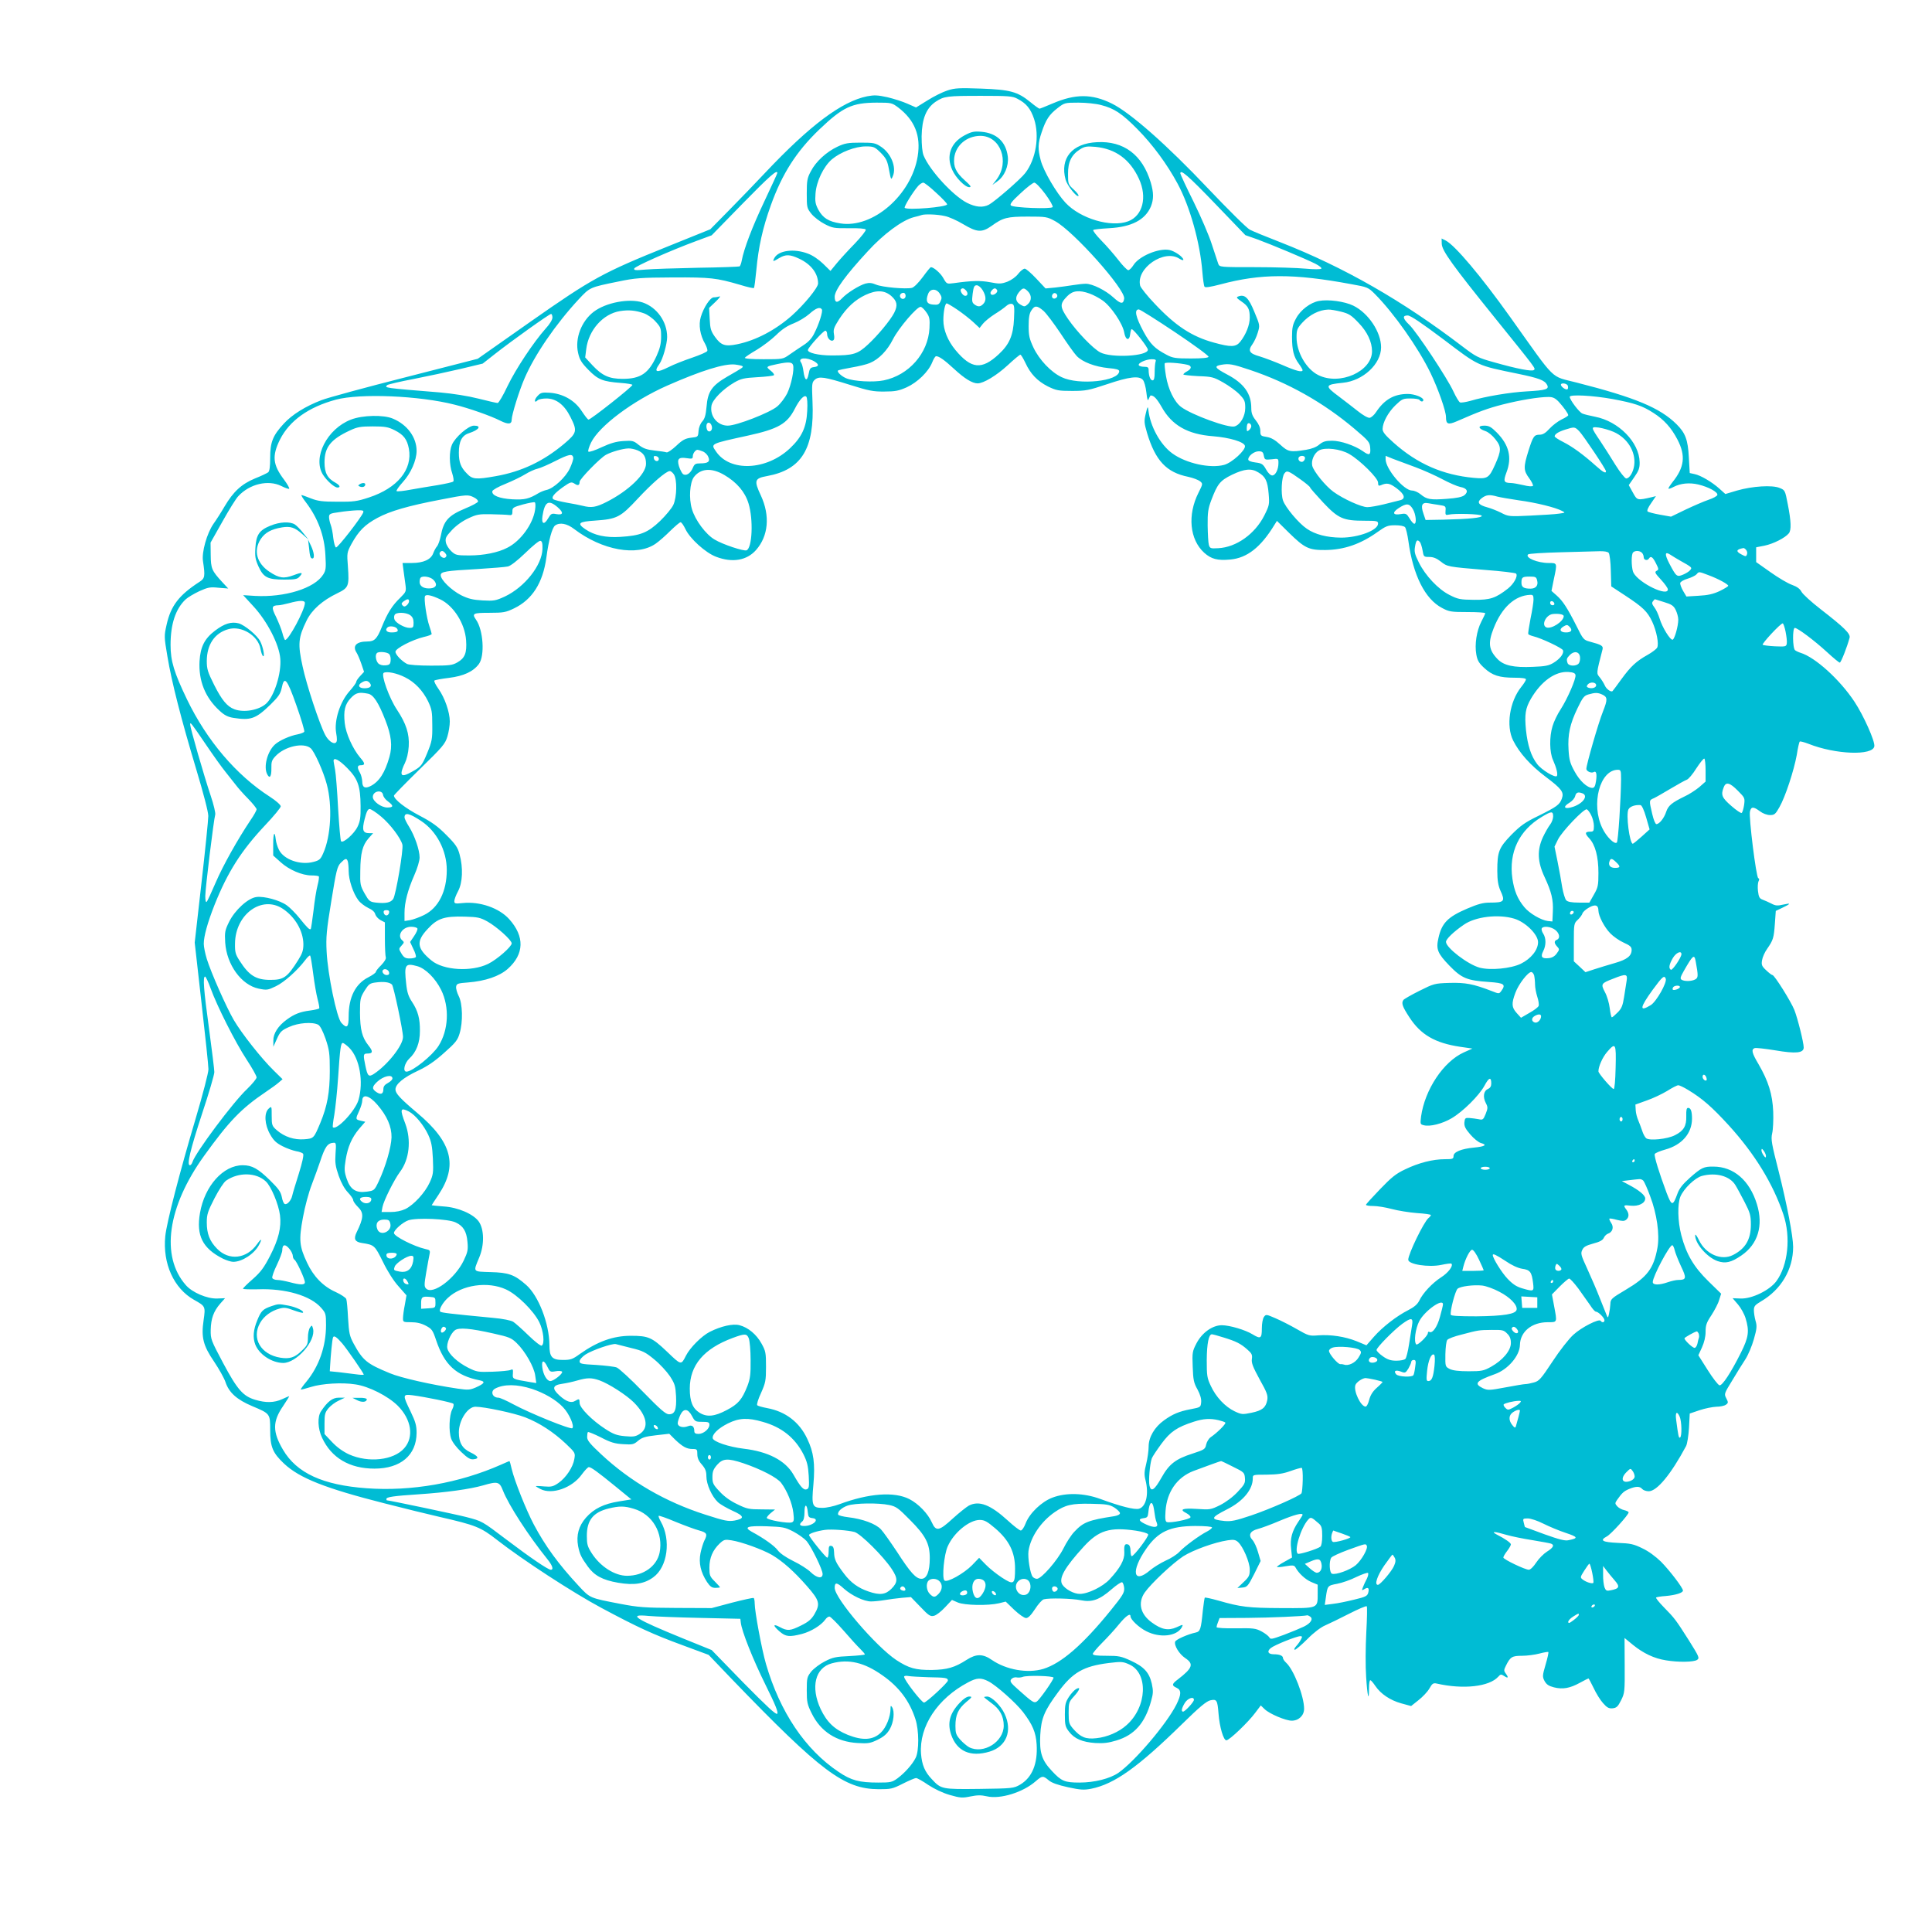 <?xml version="1.0" standalone="no"?>
<!DOCTYPE svg PUBLIC "-//W3C//DTD SVG 20010904//EN"
 "http://www.w3.org/TR/2001/REC-SVG-20010904/DTD/svg10.dtd">
<svg version="1.0" xmlns="http://www.w3.org/2000/svg"
 width="1280pt" height="1280pt" viewBox="0 0 1280 1280"
 preserveAspectRatio="xMidYMid meet">
<g transform="translate(0,1280) scale(0.1,-0.1)"
fill="#00bcd4" stroke="none">
<path d="M6278 12201 c-32 -10 -92 -40 -133 -66 l-76 -47 -57 25 c-31 14 -91
33 -133 43 -65 14 -86 15 -134 6 -168 -34 -379 -192 -676 -507 -62 -66 -169
-177 -238 -247 l-125 -127 -280 -113 c-432 -174 -503 -213 -911 -499 l-350
-246 -480 -123 c-264 -67 -514 -135 -555 -151 -107 -41 -195 -96 -250 -156
-73 -79 -90 -123 -90 -225 0 -59 -4 -89 -13 -97 -8 -6 -47 -25 -88 -41 -89
-37 -143 -87 -201 -185 -22 -38 -56 -91 -74 -116 -43 -62 -79 -188 -69 -248
15 -100 13 -113 -25 -137 -134 -87 -188 -157 -216 -282 -17 -75 -17 -80 5
-210 29 -174 91 -415 190 -745 49 -163 81 -286 81 -313 0 -25 -20 -223 -45
-442 l-45 -397 45 -399 c25 -219 46 -417 46 -440 0 -23 -37 -166 -86 -331
-103 -346 -191 -685 -200 -775 -18 -181 56 -346 191 -422 75 -42 76 -43 63
-134 -17 -115 -3 -169 70 -276 32 -48 66 -108 75 -135 23 -69 75 -116 177
-159 119 -50 119 -50 119 -158 0 -113 17 -152 92 -223 103 -96 271 -163 665
-263 128 -33 292 -73 366 -90 239 -55 271 -67 382 -154 168 -131 501 -348 690
-449 243 -130 339 -174 540 -248 l170 -63 154 -161 c592 -614 744 -728 973
-729 80 0 91 2 160 37 40 20 79 37 87 37 8 0 44 -20 80 -45 41 -27 95 -53 143
-67 70 -20 84 -21 137 -10 45 9 70 10 109 1 88 -21 240 26 324 100 43 37 48
38 86 6 20 -17 60 -31 128 -46 83 -18 106 -19 153 -10 154 31 309 141 606 432
112 110 158 148 184 154 42 9 47 2 54 -88 7 -90 33 -177 52 -177 20 0 146 121
191 182 l37 49 26 -25 c32 -31 139 -76 179 -76 46 0 82 34 82 79 0 83 -69 260
-119 305 -12 11 -21 25 -21 31 0 16 -23 25 -60 25 -39 0 -48 19 -21 41 24 20
171 79 196 79 13 0 14 -4 4 -22 -6 -13 -21 -33 -32 -45 -12 -13 -15 -23 -8
-23 6 0 44 32 83 71 42 43 89 78 117 90 25 11 96 45 158 77 61 31 114 54 118
50 4 -3 2 -82 -3 -175 -5 -94 -6 -222 -1 -292 8 -130 19 -173 19 -77 0 32 4
56 9 54 6 -1 20 -19 33 -38 36 -53 99 -95 171 -115 l66 -18 49 39 c28 22 60
56 72 77 19 34 26 38 49 33 175 -40 347 -21 407 45 16 18 19 18 41 4 26 -17
29 -9 8 19 -12 16 -12 23 2 50 29 59 41 66 107 66 34 0 86 7 116 15 30 8 56
12 58 10 3 -2 -5 -40 -18 -83 -21 -73 -22 -80 -7 -109 13 -23 27 -33 62 -42
59 -15 106 -6 172 30 29 16 55 29 57 29 2 0 17 -28 34 -63 16 -35 44 -80 62
-100 27 -31 39 -37 64 -35 26 3 35 11 56 53 24 48 25 57 24 232 l-1 181 56
-46 c69 -56 141 -90 218 -102 83 -14 186 -12 207 3 17 12 13 21 -54 128 -87
137 -95 148 -167 221 -31 32 -54 60 -51 64 3 3 32 8 64 10 66 6 114 21 114 36
0 18 -87 132 -145 191 -36 35 -83 70 -124 89 -57 28 -79 33 -163 36 -103 5
-122 16 -72 43 27 14 144 143 144 159 0 5 -13 11 -29 15 -16 3 -37 15 -46 25
-16 18 -16 21 -2 42 34 48 45 58 80 73 46 19 71 19 87 0 7 -8 26 -15 43 -15
55 0 148 113 248 300 7 14 16 68 19 120 l5 95 65 22 c36 12 86 22 111 23 25 0
53 6 63 13 17 12 17 16 3 43 -15 29 -14 31 40 119 30 50 69 113 87 140 18 28
43 87 56 133 20 70 21 88 11 121 -6 21 -11 53 -11 70 0 27 7 35 47 59 134 78
213 212 213 361 0 69 -41 282 -95 497 -48 188 -53 215 -44 255 6 24 9 89 7
144 -5 116 -32 202 -97 314 -44 74 -50 98 -26 107 8 3 70 -4 138 -15 134 -23
187 -18 187 19 0 33 -40 193 -62 249 -23 57 -132 231 -145 231 -5 0 -23 14
-42 32 -29 27 -32 36 -27 66 3 20 18 54 34 76 40 58 44 71 51 166 l6 85 42 20
c59 28 61 34 8 22 -38 -9 -52 -8 -78 6 -18 9 -44 21 -58 26 -22 8 -27 17 -32
58 -3 26 -1 55 4 65 6 10 5 18 -2 20 -14 5 -64 407 -55 442 8 33 23 33 66 1
20 -15 47 -25 67 -25 29 0 36 6 62 52 39 68 96 242 115 346 7 46 16 86 20 89
3 3 29 -4 58 -15 178 -71 427 -80 436 -16 5 33 -71 203 -131 294 -97 147 -260
295 -358 325 -13 4 -30 12 -36 17 -17 13 -18 148 -2 148 18 0 128 -82 212
-159 42 -39 81 -71 86 -71 8 0 49 104 65 165 7 26 -36 68 -192 189 -62 48
-119 100 -127 116 -10 19 -29 33 -62 45 -27 9 -91 47 -143 84 l-95 67 0 49 0
49 56 11 c58 12 135 51 160 81 18 21 16 80 -7 196 -17 88 -18 91 -53 105 -49
21 -182 12 -283 -17 l-77 -23 -39 35 c-50 45 -125 89 -165 97 l-32 7 -6 104
c-6 117 -23 161 -81 219 -110 109 -273 177 -661 276 -180 47 -130 -3 -442 435
-194 272 -364 473 -426 506 l-28 14 1 -36 c2 -45 69 -139 353 -491 276 -342
269 -333 258 -344 -12 -12 -111 7 -269 52 -101 28 -116 36 -204 103 -398 304
-786 526 -1207 691 -93 36 -183 73 -202 83 -19 9 -143 132 -276 272 -274 290
-517 504 -639 564 -132 65 -241 65 -391 1 -45 -19 -84 -35 -88 -35 -4 0 -32
20 -61 44 -85 69 -134 82 -326 89 -143 5 -173 4 -222 -12z m462 -55 c60 -31
88 -66 111 -134 37 -112 13 -266 -58 -358 -30 -40 -202 -189 -241 -210 -40
-21 -87 -17 -145 12 -94 48 -248 216 -288 314 -9 23 -13 68 -13 127 2 117 31
187 93 229 56 37 75 39 304 39 178 0 206 -2 237 -19z m-788 -59 c108 -83 150
-186 128 -322 -41 -257 -298 -480 -513 -445 -78 12 -115 36 -145 90 -20 38
-23 55 -19 108 6 81 53 178 108 226 57 48 155 86 225 86 53 0 59 -3 99 -42 36
-37 44 -52 55 -113 13 -69 14 -70 26 -40 24 58 -13 149 -78 192 -38 26 -50 28
-137 28 -83 0 -104 -4 -153 -27 -72 -34 -143 -98 -176 -163 -24 -44 -27 -62
-27 -147 0 -93 1 -97 31 -135 17 -21 56 -51 87 -67 52 -27 64 -29 161 -28 64
1 108 -2 112 -9 3 -6 -29 -47 -72 -92 -44 -45 -98 -104 -121 -132 l-41 -50
-49 48 c-29 28 -70 56 -101 67 -92 35 -195 21 -222 -30 -13 -25 -9 -25 32 0
43 26 72 25 133 -4 79 -37 125 -98 125 -164 0 -28 -92 -140 -175 -214 -108
-95 -238 -164 -362 -189 -79 -16 -106 -7 -146 49 -27 38 -32 54 -35 118 l-4
74 43 41 c24 23 36 39 26 35 -10 -3 -27 -6 -38 -6 -23 0 -67 -66 -86 -130 -16
-52 -5 -121 29 -179 10 -19 17 -40 14 -46 -2 -7 -48 -27 -101 -45 -53 -18
-122 -45 -153 -61 -84 -42 -103 -36 -63 20 22 30 51 133 51 178 0 102 -68 197
-162 229 -89 29 -244 0 -325 -62 -81 -62 -125 -176 -103 -272 10 -45 22 -65
69 -113 63 -64 94 -77 214 -86 42 -3 77 -9 77 -13 0 -12 -276 -230 -291 -230
-5 0 -25 26 -46 58 -46 70 -123 114 -212 120 -50 3 -59 1 -80 -22 -24 -25 -22
-51 1 -28 7 7 33 12 58 12 65 0 119 -42 159 -122 47 -93 44 -106 -41 -178
-138 -116 -283 -185 -455 -215 -130 -23 -154 -21 -190 18 -40 40 -53 75 -53
138 0 75 20 114 67 129 67 22 86 50 33 50 -37 0 -125 -77 -146 -127 -19 -43
-18 -132 2 -189 8 -25 12 -50 7 -54 -4 -5 -51 -15 -103 -24 -52 -8 -133 -22
-179 -30 -46 -9 -88 -13 -93 -10 -5 3 13 29 40 59 54 59 92 145 92 208 0 89
-61 173 -156 213 -61 27 -202 24 -279 -6 -158 -61 -255 -251 -186 -364 26 -41
76 -86 97 -86 22 0 16 15 -12 31 -54 29 -74 65 -74 136 0 100 41 152 168 211
49 23 70 27 152 27 81 0 102 -4 144 -25 60 -30 83 -60 95 -123 25 -138 -76
-261 -265 -323 -79 -26 -103 -29 -209 -28 -99 0 -129 4 -175 22 -30 12 -58 22
-62 22 -5 0 8 -21 28 -47 80 -105 124 -222 130 -353 5 -84 3 -99 -15 -127 -57
-91 -255 -152 -452 -141 l-78 5 67 -73 c92 -99 172 -254 179 -348 8 -97 -40
-249 -94 -298 -48 -43 -147 -61 -210 -37 -48 18 -83 60 -134 161 -43 86 -49
105 -49 160 1 107 51 183 141 209 88 27 201 -43 215 -131 4 -22 11 -43 17 -47
13 -8 0 62 -19 98 -20 40 -102 107 -142 119 -49 13 -95 -1 -157 -48 -70 -53
-97 -107 -103 -202 -7 -130 37 -241 132 -328 33 -31 56 -42 92 -48 116 -18
148 -7 246 88 52 51 66 71 74 108 17 86 35 65 98 -114 32 -90 55 -169 52 -174
-3 -5 -23 -13 -43 -17 -51 -9 -123 -41 -152 -68 -50 -46 -77 -149 -50 -198 16
-31 28 -13 27 41 -1 43 3 55 28 81 60 64 185 92 232 52 25 -21 85 -155 107
-239 38 -142 28 -343 -24 -458 -17 -39 -25 -46 -63 -56 -88 -24 -198 15 -230
80 -10 20 -19 50 -21 68 -7 62 -17 44 -17 -30 l0 -76 49 -44 c56 -51 143 -88
205 -88 24 0 45 -3 48 -6 3 -3 0 -29 -8 -59 -8 -29 -20 -105 -27 -169 -8 -64
-16 -118 -18 -121 -8 -7 -23 8 -73 70 -26 33 -65 72 -86 87 -45 33 -150 62
-201 55 -56 -7 -142 -86 -181 -164 -28 -57 -30 -69 -26 -138 10 -147 107 -281
222 -305 54 -11 60 -10 114 16 56 27 143 105 195 174 14 19 28 32 32 29 3 -3
12 -57 20 -120 8 -63 21 -138 29 -168 8 -30 13 -58 11 -62 -3 -3 -30 -10 -61
-14 -65 -8 -105 -24 -154 -60 -58 -42 -90 -93 -89 -139 l0 -41 24 53 c21 47
31 56 80 78 61 28 155 35 193 15 13 -7 30 -40 49 -93 25 -75 28 -96 28 -213 0
-143 -17 -234 -63 -345 -43 -102 -43 -103 -106 -108 -67 -5 -131 16 -182 60
-32 28 -34 34 -34 96 0 64 0 65 -20 47 -32 -29 -27 -107 10 -171 23 -41 41
-57 82 -78 29 -15 70 -29 90 -33 21 -3 42 -11 46 -17 6 -7 -5 -57 -28 -131
-21 -66 -41 -132 -44 -147 -7 -31 -33 -61 -49 -55 -7 2 -16 23 -20 47 -7 34
-22 55 -78 110 -80 78 -119 100 -181 100 -129 0 -252 -137 -283 -316 -26 -150
17 -235 152 -303 23 -11 54 -21 68 -21 59 0 140 53 171 112 23 43 16 46 -13 5
-70 -98 -186 -111 -265 -30 -49 50 -68 99 -68 174 0 53 6 72 51 160 29 56 62
107 77 117 82 57 199 55 263 -5 35 -32 85 -152 94 -224 10 -80 -9 -159 -66
-270 -40 -77 -61 -106 -114 -153 -36 -31 -65 -60 -65 -64 0 -4 44 -5 98 -4
183 7 350 -42 420 -123 30 -34 32 -40 32 -114 0 -141 -46 -273 -131 -376 -22
-26 -38 -49 -36 -51 1 -2 32 6 67 17 74 23 207 31 295 17 89 -13 215 -77 280
-141 91 -91 109 -208 43 -282 -70 -80 -237 -98 -365 -41 -41 19 -80 47 -113
82 l-50 53 0 70 c0 61 3 73 27 102 15 17 45 40 68 50 l40 19 -41 0 c-41 0 -74
-25 -117 -90 -25 -36 -22 -115 7 -176 62 -133 182 -204 347 -204 173 0 278 89
279 236 0 50 -7 74 -40 143 -54 111 -53 115 13 107 84 -11 261 -47 270 -56 5
-4 2 -21 -7 -38 -20 -38 -24 -144 -7 -193 7 -22 35 -59 67 -89 42 -40 60 -51
82 -48 39 4 32 20 -22 46 -54 26 -76 65 -76 132 0 80 58 170 110 170 58 0 257
-42 329 -70 95 -37 187 -97 270 -175 63 -60 63 -61 56 -102 -9 -54 -55 -123
-105 -158 -35 -24 -47 -27 -95 -23 -30 3 -55 3 -55 2 0 -2 13 -10 30 -19 77
-40 211 7 275 97 19 26 40 48 46 48 15 0 58 -31 178 -129 l104 -85 -81 -13
c-101 -16 -167 -48 -220 -108 -48 -55 -65 -116 -52 -188 11 -54 20 -74 64
-135 43 -60 97 -90 201 -108 105 -18 173 -8 233 36 95 68 119 248 50 369 -10
18 -17 36 -14 38 3 3 54 -15 113 -40 59 -24 129 -50 156 -57 51 -14 56 -24 33
-68 -7 -15 -19 -52 -25 -82 -13 -65 1 -126 43 -191 21 -31 33 -39 56 -39 17 0
30 2 30 4 0 2 -16 20 -35 39 -32 32 -35 40 -35 91 0 65 22 116 68 160 28 26
35 28 78 21 66 -10 204 -60 267 -96 74 -44 148 -110 233 -207 84 -96 90 -118
49 -188 -19 -32 -40 -50 -87 -73 -72 -36 -91 -38 -141 -11 -47 25 -48 11 -2
-29 41 -35 64 -38 149 -16 60 16 126 57 153 94 8 12 20 21 28 21 7 0 49 -42
93 -92 44 -51 94 -106 111 -122 17 -17 31 -33 31 -37 0 -3 -46 -8 -103 -11
-89 -4 -110 -8 -162 -35 -32 -16 -73 -47 -90 -67 -28 -36 -30 -43 -30 -125 0
-77 3 -93 33 -153 59 -120 164 -188 304 -196 69 -4 84 -2 133 22 41 20 62 39
80 70 26 45 34 117 15 146 -8 12 -10 10 -10 -11 0 -52 -29 -125 -64 -158 -51
-50 -121 -54 -219 -15 -88 36 -138 83 -180 171 -68 146 -36 274 74 303 112 30
215 6 336 -80 109 -76 179 -169 218 -290 24 -73 25 -212 1 -257 -22 -44 -73
-100 -120 -135 -36 -26 -46 -28 -127 -28 -126 0 -179 14 -262 70 -223 149
-389 397 -482 715 -28 96 -75 349 -75 402 0 17 -3 34 -7 36 -5 2 -69 -12 -143
-31 l-135 -36 -235 1 c-208 1 -250 4 -370 27 -203 39 -200 37 -276 119 -134
144 -222 265 -298 408 -50 95 -127 287 -146 367 -6 28 -13 52 -15 52 -1 0 -27
-11 -56 -24 -276 -122 -595 -178 -891 -156 -289 21 -462 100 -553 255 -70 119
-70 187 1 290 24 36 42 65 40 65 -2 0 -23 -9 -47 -20 -53 -24 -108 -25 -178
-4 -81 24 -119 68 -213 244 -80 151 -83 157 -82 220 2 75 19 122 63 173 l32
36 -53 -2 c-66 -2 -165 40 -207 89 -168 191 -122 518 121 856 165 229 245 313
408 423 36 24 76 53 89 65 l23 20 -59 58 c-80 78 -212 245 -264 334 -50 86
-150 312 -179 405 -11 36 -20 81 -20 100 0 50 25 140 71 257 87 218 177 360
336 529 57 60 103 116 103 125 -1 10 -31 37 -73 64 -222 143 -416 371 -548
644 -86 179 -109 254 -109 361 0 138 33 239 100 302 14 13 54 37 90 54 58 26
72 29 128 23 l64 -5 -40 43 c-69 75 -75 89 -76 179 l-1 82 79 140 c43 77 90
153 105 168 75 81 198 110 285 67 25 -13 49 -21 52 -18 3 4 -12 30 -34 60 -75
99 -81 157 -27 266 63 125 189 215 370 264 160 43 552 27 787 -33 97 -24 239
-74 302 -106 52 -26 76 -25 76 6 0 32 49 191 86 276 67 155 205 357 358 522
75 80 72 79 264 118 109 23 149 26 360 27 250 1 287 -3 445 -49 48 -15 89 -24
92 -21 3 3 10 56 16 119 14 153 42 279 96 429 75 209 169 356 320 501 157 150
217 178 380 179 100 0 102 -1 145 -33z m1343 17 c87 -22 138 -56 240 -159 101
-102 197 -232 267 -362 82 -152 149 -392 164 -585 4 -48 10 -91 14 -97 4 -8
37 -3 106 15 269 72 485 72 863 2 113 -20 116 -22 161 -67 125 -126 286 -354
368 -523 50 -104 102 -251 102 -291 0 -48 14 -53 72 -28 146 64 202 85 303
111 114 29 239 50 304 50 29 0 44 -7 68 -32 33 -36 63 -78 63 -89 0 -4 -20
-17 -44 -28 -24 -12 -60 -39 -80 -61 -26 -29 -45 -40 -65 -40 -37 0 -44 -10
-75 -108 -33 -106 -33 -129 5 -180 17 -23 28 -46 25 -51 -4 -5 -29 -4 -64 5
-31 7 -68 14 -82 14 -47 1 -51 11 -30 68 39 101 18 184 -64 267 -37 37 -52 45
-82 45 -45 0 -41 -20 7 -36 20 -7 47 -29 67 -55 40 -50 39 -74 -3 -168 -40
-89 -50 -95 -140 -87 -206 19 -375 93 -532 233 -56 50 -73 71 -73 91 1 44 36
109 85 157 44 42 50 45 100 45 30 0 57 -4 60 -10 8 -13 25 -13 25 0 0 17 -58
40 -103 40 -91 0 -155 -37 -210 -120 -12 -19 -32 -36 -42 -38 -12 -2 -45 17
-80 45 -33 26 -91 71 -127 98 -93 69 -91 77 29 89 133 13 253 124 253 235 0
101 -84 227 -184 276 -57 28 -166 43 -228 31 -56 -10 -122 -60 -151 -115 -22
-40 -27 -61 -27 -122 0 -89 11 -133 45 -179 14 -19 25 -38 25 -42 0 -17 -43
-6 -132 33 -51 22 -120 48 -153 58 -68 19 -79 37 -47 81 11 15 27 49 35 76 15
49 14 50 -23 139 -38 93 -63 117 -106 101 -15 -6 -12 -10 19 -32 46 -31 57
-51 57 -108 0 -49 -25 -112 -63 -160 -29 -36 -62 -37 -174 -6 -147 40 -256
112 -392 257 -51 53 -94 108 -97 120 -29 116 160 245 260 179 14 -9 26 -12 26
-7 0 18 -59 59 -94 65 -71 13 -201 -42 -237 -101 -11 -18 -27 -33 -34 -33 -7
0 -37 30 -66 68 -29 37 -79 95 -113 129 -33 34 -57 65 -53 69 3 4 50 9 104 12
150 8 240 55 278 144 19 48 19 91 -1 159 -55 183 -179 277 -357 267 -165 -8
-246 -107 -207 -249 11 -39 74 -118 85 -107 4 4 -10 23 -31 42 -37 34 -38 37
-38 103 -1 80 23 128 80 164 31 19 45 21 102 16 133 -13 229 -83 288 -212 56
-122 25 -244 -71 -281 -114 -43 -317 17 -416 123 -60 64 -146 211 -164 281
-20 76 -19 111 6 185 28 84 50 118 106 161 45 35 48 36 138 36 50 0 118 -7
150 -16z m-2145 -450 c0 -4 -39 -88 -86 -188 -80 -169 -135 -313 -150 -393 -3
-18 -10 -35 -14 -38 -4 -2 -128 -7 -276 -9 -148 -3 -304 -8 -348 -12 -65 -6
-78 -5 -74 7 5 15 245 121 413 183 l100 37 205 210 c179 183 230 228 230 203z
m2900 -203 l201 -209 77 -27 c98 -36 322 -130 386 -162 27 -14 45 -28 40 -33
-5 -5 -50 -5 -104 0 -52 5 -202 10 -333 10 -237 0 -237 0 -246 23 -4 12 -23
69 -42 127 -18 58 -73 185 -121 283 -49 98 -88 183 -88 188 0 30 50 -13 230
-200z m-1848 72 c40 -36 73 -71 73 -77 0 -18 -264 -40 -281 -23 -7 6 54 105
89 145 11 12 26 22 34 22 7 0 46 -30 85 -67z m723 -8 c31 -42 53 -81 49 -87
-9 -14 -261 -5 -277 11 -8 8 9 30 64 80 41 39 82 70 91 71 10 0 40 -31 73 -75z
m-667 -146 c28 -5 83 -30 123 -54 92 -55 124 -57 188 -12 76 55 103 62 241 62
120 0 127 -1 180 -30 123 -67 465 -451 458 -513 -5 -39 -23 -37 -71 7 -51 47
-139 91 -183 91 -17 0 -55 -4 -85 -9 -30 -5 -83 -12 -118 -16 l-64 -6 -61 65
c-34 36 -68 66 -77 66 -9 0 -28 -15 -43 -34 -15 -20 -44 -41 -71 -52 -41 -15
-53 -16 -115 -4 -64 12 -120 11 -241 -6 -46 -6 -47 -6 -69 33 -18 33 -64 73
-83 73 -3 0 -27 -29 -53 -65 -29 -39 -58 -68 -72 -72 -40 -10 -196 4 -237 21
-28 12 -46 14 -72 7 -41 -12 -120 -61 -153 -96 -33 -35 -50 -32 -50 9 0 43 73
143 219 301 104 114 228 206 305 226 22 5 46 12 51 14 21 8 106 5 153 -6z
m252 -491 c24 -40 25 -71 4 -92 -19 -20 -35 -20 -58 -3 -16 12 -18 22 -12 70
6 47 11 57 27 57 11 0 28 -14 39 -32z m-112 0 c17 -17 15 -38 -3 -38 -16 0
-38 34 -28 44 9 9 18 7 31 -6z m208 0 c9 -15 -27 -41 -40 -28 -6 6 -5 15 4 25
15 18 26 19 36 3z m204 -8 c26 -26 26 -62 -1 -86 -19 -17 -23 -17 -47 -3 -34
19 -39 48 -12 82 26 32 34 33 60 7z m-584 -15 c14 -21 15 -31 5 -51 -9 -21
-17 -25 -49 -22 -41 3 -51 23 -33 71 14 36 54 37 77 2z m-321 -16 c39 -35 44
-62 19 -112 -26 -50 -108 -149 -174 -210 -68 -63 -96 -72 -240 -72 -88 0 -164
18 -157 38 7 21 102 126 115 126 6 1 12 -10 12 -23 0 -27 24 -51 40 -41 8 5 9
20 5 42 -5 30 0 44 35 99 51 78 106 128 174 160 73 34 126 32 171 -7z m1314
16 c23 -8 61 -28 85 -45 56 -38 134 -154 144 -212 9 -53 35 -60 40 -10 2 17 6
32 10 31 14 -1 107 -120 107 -136 0 -43 -241 -56 -315 -18 -48 25 -155 136
-214 222 -55 81 -56 99 -5 151 36 37 79 42 148 17z m-1219 -15 c0 -21 -24 -28
-35 -10 -8 14 3 30 21 30 8 0 14 -9 14 -20z m1005 -1 c0 -7 -8 -15 -17 -17
-18 -3 -25 18 -11 32 10 10 28 1 28 -15z m-662 -91 c34 -23 81 -60 104 -81
l43 -40 22 28 c12 15 46 43 77 63 31 19 66 44 78 55 13 12 29 17 39 13 14 -5
16 -19 12 -99 -5 -110 -31 -169 -101 -234 -113 -105 -182 -98 -287 28 -51 62
-80 133 -80 198 0 54 11 111 22 111 5 0 37 -19 71 -42z m-205 -18 c21 -30 23
-44 20 -105 -9 -166 -137 -311 -303 -345 -68 -14 -199 -7 -249 14 -31 13 -63
43 -54 51 2 3 43 12 89 20 47 8 102 21 122 30 59 24 116 83 153 157 38 75 161
219 184 215 8 -1 25 -18 38 -37z m776 10 c19 -17 69 -84 112 -148 42 -64 90
-132 107 -150 39 -41 122 -72 212 -81 50 -4 70 -10 70 -20 0 -67 -268 -95
-381 -40 -71 33 -149 116 -187 196 -27 58 -32 79 -32 144 0 55 5 83 18 102 22
35 38 34 81 -3z m-1469 10 c8 -13 -19 -98 -51 -160 -15 -31 -38 -56 -71 -77
-26 -17 -68 -45 -92 -62 -44 -31 -45 -31 -173 -31 -82 0 -127 4 -123 10 3 5
38 29 78 52 40 24 98 68 129 98 38 38 75 62 117 78 33 13 79 41 103 62 43 39
71 49 83 30z m-1178 -26 c23 -8 58 -33 77 -55 33 -36 36 -44 36 -99 0 -46 -7
-77 -30 -128 -53 -116 -106 -152 -225 -152 -89 0 -135 21 -199 89 l-49 53 7
55 c15 125 111 234 224 252 57 9 103 5 159 -15z m3518 -125 c124 -83 224 -156
222 -163 -3 -7 -41 -11 -118 -11 -100 0 -120 3 -159 24 -80 42 -108 70 -154
154 -52 97 -63 147 -31 147 8 0 116 -68 240 -151z m1100 136 c52 -13 68 -23
117 -75 57 -59 88 -126 88 -187 0 -134 -214 -229 -356 -158 -79 39 -144 151
-144 250 0 49 4 59 37 96 49 54 112 86 173 88 14 1 53 -6 85 -14z m-5225 -39
c0 -14 -18 -44 -45 -73 -80 -90 -197 -266 -252 -380 -29 -62 -59 -113 -66
-113 -7 0 -64 13 -127 29 -71 18 -168 33 -255 41 -370 30 -371 30 -349 49 5 4
83 23 174 40 91 18 231 48 312 67 l146 35 84 66 c107 84 357 263 369 263 5 0
9 -11 9 -24z m5904 -145 c236 -179 219 -171 491 -227 140 -29 179 -43 195 -74
15 -29 -8 -36 -135 -43 -110 -6 -273 -33 -374 -63 -29 -8 -60 -13 -68 -10 -7
3 -27 36 -44 73 -38 84 -244 396 -293 442 -43 41 -46 61 -10 61 19 0 90 -48
238 -159z m-2771 -154 c34 -74 79 -121 149 -157 56 -27 70 -30 161 -30 91 0
110 4 233 45 145 49 211 57 236 28 9 -10 19 -47 23 -83 6 -51 9 -60 16 -42 5
12 10 22 13 22 21 0 41 -22 72 -76 68 -122 172 -181 339 -194 113 -9 208 -38
213 -64 6 -28 -86 -112 -138 -126 -93 -25 -252 10 -343 76 -80 58 -147 180
-159 289 -3 26 -6 22 -17 -25 -12 -50 -11 -61 9 -130 55 -182 128 -260 272
-289 32 -7 66 -20 78 -29 20 -17 20 -17 -10 -77 -74 -147 -58 -310 38 -397 47
-42 88 -53 173 -45 111 10 202 81 292 229 l17 27 79 -78 c105 -103 133 -116
241 -115 124 1 234 39 346 119 56 40 69 45 117 45 33 0 59 -5 66 -13 6 -8 16
-49 22 -92 31 -226 110 -384 223 -443 47 -25 60 -27 169 -27 64 0 117 -3 117
-8 0 -4 -12 -29 -26 -56 -31 -60 -45 -151 -33 -217 7 -40 17 -57 53 -90 53
-49 100 -64 200 -64 49 0 76 -4 76 -11 0 -6 -14 -29 -32 -51 -77 -97 -101
-258 -53 -354 41 -82 115 -165 215 -240 106 -80 123 -102 108 -144 -14 -41
-34 -55 -155 -115 -91 -44 -119 -65 -180 -126 -83 -86 -93 -112 -93 -239 0
-63 6 -96 20 -129 34 -73 27 -81 -69 -81 -45 0 -78 -9 -151 -40 -128 -55 -168
-95 -190 -195 -17 -74 -6 -101 73 -183 82 -84 116 -98 263 -108 101 -7 112
-16 80 -60 -14 -19 -15 -19 -63 0 -121 47 -175 57 -280 54 -99 -3 -104 -5
-200 -53 -54 -27 -101 -54 -105 -60 -15 -21 -7 -44 41 -117 74 -113 168 -168
333 -193 l83 -12 -58 -26 c-134 -61 -257 -246 -282 -424 -6 -50 -6 -52 18 -58
40 -11 123 10 184 46 75 44 182 150 218 216 29 55 45 60 45 15 0 -19 -7 -30
-22 -37 -29 -12 -35 -53 -14 -93 14 -27 14 -34 -1 -72 -16 -39 -19 -41 -47
-35 -17 3 -44 7 -61 8 -27 2 -30 -1 -33 -29 -2 -25 6 -42 39 -80 23 -27 55
-53 71 -57 44 -12 26 -23 -46 -30 -84 -8 -136 -29 -136 -56 0 -19 -6 -21 -57
-21 -80 0 -174 -24 -263 -67 -62 -29 -91 -53 -167 -132 -51 -53 -93 -99 -93
-103 0 -5 22 -8 48 -8 27 0 82 -9 123 -20 41 -11 116 -23 167 -27 50 -3 92 -9
92 -13 0 -4 -7 -13 -16 -20 -31 -26 -134 -238 -134 -276 0 -31 136 -52 220
-34 33 7 63 11 66 8 14 -14 -21 -61 -69 -91 -58 -38 -120 -103 -145 -156 -12
-23 -33 -41 -72 -61 -77 -39 -171 -112 -228 -177 l-49 -56 -65 27 c-78 31
-170 45 -254 39 -58 -5 -65 -3 -140 40 -43 25 -108 58 -143 73 -62 27 -64 27
-77 9 -8 -11 -14 -43 -14 -77 0 -66 -8 -71 -62 -38 -47 29 -152 60 -203 60
-62 0 -131 -49 -168 -120 -27 -52 -29 -61 -25 -155 3 -87 7 -107 32 -151 18
-34 26 -62 24 -84 -3 -33 -4 -34 -68 -46 -79 -15 -121 -33 -178 -74 -63 -45
-102 -112 -102 -174 0 -27 -7 -78 -16 -114 -13 -51 -14 -72 -5 -107 24 -94 4
-179 -44 -191 -30 -7 -119 15 -255 65 -109 40 -227 43 -317 9 -72 -27 -152
-103 -178 -171 -10 -26 -24 -47 -32 -47 -8 0 -47 30 -86 66 -115 105 -190 134
-258 99 -16 -9 -64 -47 -106 -85 -91 -84 -112 -88 -139 -27 -26 59 -89 124
-149 155 -100 51 -268 39 -464 -34 -35 -13 -85 -24 -112 -24 -68 0 -73 13 -60
155 12 138 2 214 -41 303 -52 111 -145 181 -266 203 -31 6 -61 14 -65 19 -5 4
6 41 25 81 30 68 33 82 33 174 0 92 -2 104 -30 154 -33 60 -88 106 -145 121
-43 12 -123 -6 -198 -44 -53 -27 -130 -104 -157 -157 -33 -65 -31 -65 -126 26
-100 95 -123 105 -240 105 -116 0 -221 -38 -338 -121 -48 -35 -61 -39 -112
-39 -72 0 -89 19 -89 100 -1 141 -72 325 -154 397 -77 68 -116 82 -236 85
-120 4 -116 -2 -75 97 35 83 33 187 -3 238 -36 50 -137 94 -233 100 -43 3 -79
7 -79 8 0 1 20 32 45 69 130 195 90 349 -140 542 -114 96 -145 130 -145 156 0
35 52 79 151 125 61 29 110 62 172 118 75 66 89 84 102 128 23 76 20 198 -6
248 -11 22 -19 50 -17 62 3 20 11 23 79 28 114 9 207 41 262 89 111 98 114
216 10 331 -67 74 -195 118 -308 106 -49 -5 -55 -4 -55 13 0 11 11 40 25 66
30 56 34 155 10 243 -12 46 -26 67 -87 128 -57 58 -96 86 -178 129 -94 49
-170 108 -170 133 0 4 76 82 169 173 155 151 170 169 185 218 9 29 16 74 16
100 0 61 -33 157 -75 216 -19 27 -31 51 -27 55 4 4 47 12 97 18 96 12 160 41
198 92 40 55 29 225 -19 293 -29 42 -20 46 89 46 92 0 108 3 162 29 121 58
192 169 215 338 15 114 38 196 57 211 31 23 79 14 127 -23 185 -141 417 -183
540 -97 22 15 65 53 97 85 32 31 62 57 68 57 6 0 20 -20 32 -45 30 -64 134
-158 204 -184 108 -41 203 -24 264 45 82 93 94 227 32 361 -47 100 -42 114 41
129 230 42 315 183 301 494 -5 118 -4 126 15 144 28 25 65 19 237 -35 121 -38
151 -44 225 -43 71 0 95 5 147 28 72 33 144 103 169 165 9 23 20 41 26 41 20
0 55 -25 120 -85 68 -63 120 -95 155 -95 39 0 125 52 198 119 42 39 80 71 85
71 5 0 19 -24 33 -53z m-1395 7 c30 -19 28 -32 -5 -36 -24 -3 -29 -9 -36 -47
-10 -52 -26 -43 -34 20 -3 24 -10 49 -15 56 -27 34 38 39 90 7z m2258 0 c-3
-9 -6 -40 -6 -70 0 -39 -4 -54 -14 -54 -14 0 -26 29 -26 68 0 18 -6 22 -29 22
-17 0 -32 4 -36 10 -8 14 45 39 84 40 26 0 32 -3 27 -16z m-2402 -22 c10 -29
-12 -133 -39 -189 -15 -29 -44 -68 -66 -86 -48 -41 -269 -127 -327 -127 -70 0
-121 64 -108 134 8 39 74 107 151 152 44 25 63 30 152 35 57 3 106 9 110 13 5
4 -5 18 -22 31 -32 26 -31 27 45 43 72 15 98 14 104 -6z m2614 1 c29 -7 28
-26 -3 -43 -14 -7 -25 -17 -25 -21 0 -3 44 -8 98 -11 91 -3 102 -6 166 -42 37
-21 86 -56 107 -78 35 -36 39 -46 39 -91 0 -55 -32 -110 -70 -122 -40 -13
-286 77 -355 129 -45 34 -85 116 -100 204 -7 42 -11 80 -8 85 5 9 101 2 151
-10z m-2949 -9 c7 -7 4 -9 -102 -70 -101 -59 -128 -98 -136 -199 -5 -56 -12
-79 -28 -97 -13 -14 -23 -39 -25 -63 -3 -40 -3 -40 -50 -45 -38 -5 -56 -14
-98 -54 -28 -26 -57 -46 -64 -43 -7 3 -43 8 -79 12 -53 6 -75 14 -105 37 -34
28 -42 30 -102 26 -48 -3 -85 -14 -144 -41 -44 -21 -83 -34 -88 -29 -4 4 4 31
18 60 55 111 278 277 504 377 227 100 378 147 449 140 25 -3 47 -8 50 -11z
m3363 -25 c251 -84 485 -215 693 -391 94 -80 100 -87 103 -126 4 -48 -6 -52
-49 -21 -53 37 -146 69 -203 69 -44 0 -60 -5 -85 -25 -19 -17 -51 -29 -88 -35
-104 -17 -119 -14 -171 34 -34 31 -59 46 -89 51 -40 6 -43 9 -43 40 0 21 -10
45 -30 70 -23 29 -30 48 -30 82 0 95 -48 163 -160 222 -81 43 -89 55 -40 64
53 9 73 6 192 -34z m2105 -104 c3 -9 2 -19 -1 -23 -8 -8 -38 10 -44 26 -6 18
38 14 45 -3z m-5039 -168 c-5 -107 -36 -173 -113 -246 -157 -149 -400 -159
-492 -21 -35 51 -39 49 212 104 201 44 260 78 311 178 31 61 62 94 76 80 6 -6
9 -44 6 -95z m5337 79 c144 -27 196 -44 270 -92 70 -45 118 -98 159 -177 55
-106 46 -183 -33 -281 -17 -22 -29 -41 -27 -43 2 -3 18 2 34 11 46 24 105 30
164 16 67 -16 130 -50 126 -69 -2 -8 -28 -22 -58 -32 -30 -10 -99 -40 -152
-65 l-97 -47 -73 13 c-40 7 -77 17 -82 21 -6 6 3 27 23 55 l32 47 -28 -7 c-96
-22 -96 -22 -125 31 l-27 49 36 52 c30 43 37 61 36 100 -2 131 -139 271 -295
301 -35 7 -73 16 -84 21 -21 8 -84 91 -84 111 0 17 153 9 285 -15z m-5970
-177 c8 -23 -7 -45 -24 -35 -6 4 -11 18 -11 32 0 30 26 32 35 3z m3575 -3 c0
-8 -7 -19 -15 -26 -13 -10 -15 -9 -15 12 0 14 3 28 6 31 9 9 24 -2 24 -17z
m2173 -33 c29 -31 177 -252 177 -265 0 -17 -19 -7 -66 35 -86 77 -157 128
-216 158 -32 16 -58 33 -58 38 0 15 26 31 71 45 61 19 62 19 92 -11z m227 -4
c92 -40 149 -132 137 -222 -6 -45 -31 -87 -53 -87 -8 0 -41 41 -72 91 -31 51
-76 121 -100 157 -64 95 -64 96 -8 89 25 -4 69 -16 96 -28z m-6465 -123 c39
-17 55 -42 55 -89 0 -68 -116 -179 -262 -253 -70 -35 -99 -40 -158 -25 -19 5
-67 14 -107 21 -39 7 -78 17 -85 21 -19 12 0 37 62 82 49 34 55 36 76 23 23
-16 34 -12 34 12 0 18 136 158 175 179 37 20 111 41 148 42 15 1 43 -5 62 -13z
m4714 -24 c73 -42 191 -160 191 -189 0 -20 4 -24 18 -18 41 18 59 14 105 -20
55 -41 62 -71 20 -80 -16 -4 -62 -15 -104 -26 -41 -10 -91 -19 -110 -19 -39 0
-159 54 -225 102 -51 37 -130 133 -140 172 -8 35 12 83 45 102 40 22 142 10
200 -24z m-4285 18 c15 -5 32 -21 38 -36 15 -32 0 -44 -53 -44 -31 0 -38 -4
-49 -30 -16 -38 -46 -56 -66 -40 -7 7 -19 30 -26 52 -14 49 -1 61 55 52 32 -5
37 -3 37 13 0 19 18 43 31 43 4 0 19 -4 33 -10z m3719 -29 c6 -28 8 -28 52
-24 45 6 45 5 45 -25 0 -43 -20 -82 -41 -82 -11 0 -28 16 -41 40 -20 35 -28
41 -70 46 -31 4 -48 11 -48 20 0 24 39 54 69 54 23 0 30 -5 34 -29z m-4575
-13 c2 -9 -9 -42 -23 -72 -28 -59 -107 -132 -154 -142 -14 -3 -37 -12 -51 -20
-66 -40 -94 -46 -176 -42 -86 5 -138 26 -132 54 2 8 40 30 86 48 46 19 105 47
132 64 26 16 63 33 82 37 18 4 71 27 118 51 89 45 113 50 118 22z m567 -8 c0
-22 -29 -18 -33 3 -3 14 1 18 15 15 10 -2 18 -10 18 -18z m4278 14 c9 -10 -4
-34 -18 -34 -17 0 -28 17 -20 30 7 11 28 13 38 4z m734 -69 c54 -20 134 -56
179 -80 45 -24 98 -47 118 -51 46 -8 57 -31 28 -55 -16 -12 -49 -19 -117 -24
-109 -8 -132 -4 -173 30 -17 14 -42 25 -57 25 -54 0 -175 143 -175 208 l0 22
49 -20 c27 -10 93 -35 148 -55z m-4578 -52 c82 -48 137 -112 160 -188 33 -106
25 -296 -13 -311 -19 -7 -158 39 -211 71 -59 34 -130 130 -151 203 -21 71 -14
173 13 211 44 58 117 64 202 14z m3538 17 c47 -28 61 -56 68 -140 6 -72 5 -78
-29 -146 -62 -122 -185 -210 -305 -216 -51 -3 -55 -1 -62 22 -4 14 -7 71 -8
127 -1 87 3 113 24 169 41 108 58 130 138 169 82 39 128 44 174 15z m-3873
-12 c23 -32 21 -151 -3 -203 -10 -22 -50 -70 -88 -107 -81 -77 -129 -97 -264
-105 -96 -6 -171 10 -230 50 -59 40 -46 51 64 58 144 10 167 21 282 145 95
102 187 182 212 183 6 1 19 -9 27 -21z m4152 -34 c35 -25 64 -49 64 -54 0 -4
39 -48 86 -99 101 -107 133 -121 276 -121 80 0 88 -2 88 -19 0 -44 -129 -93
-245 -93 -95 1 -172 21 -227 59 -55 37 -143 143 -158 188 -15 46 -9 157 10
179 16 21 25 18 106 -40z m-5475 -120 c17 -8 28 -21 26 -27 -2 -7 -39 -27 -83
-45 -115 -48 -145 -82 -164 -184 -6 -28 -17 -59 -25 -68 -8 -9 -19 -30 -25
-46 -15 -41 -65 -64 -142 -64 l-61 0 6 -47 c4 -27 9 -69 13 -95 6 -46 5 -49
-34 -88 -53 -50 -86 -103 -122 -193 -32 -80 -49 -97 -96 -97 -73 0 -101 -29
-71 -75 7 -11 21 -44 31 -73 l18 -53 -26 -28 c-14 -15 -26 -32 -26 -39 0 -6
-20 -34 -45 -62 -62 -70 -102 -193 -88 -275 7 -40 7 -58 -2 -65 -16 -13 -51
13 -71 52 -38 73 -124 333 -149 452 -33 149 -29 192 26 304 35 72 105 134 205
182 74 36 78 47 69 176 -7 90 -7 93 24 151 47 85 88 127 172 172 83 45 204 80
419 121 173 34 183 34 221 14z m6779 6 c19 -5 84 -16 144 -25 112 -15 242 -47
285 -70 23 -12 23 -12 -20 -18 -24 -4 -109 -9 -189 -13 -142 -7 -147 -6 -195
19 -28 14 -69 30 -92 36 -59 16 -70 34 -37 60 30 23 52 26 104 11z m-6375 -88
c-14 -94 -96 -207 -184 -251 -61 -32 -156 -51 -253 -51 -82 0 -90 2 -118 28
-16 15 -33 41 -36 59 -5 28 0 38 40 81 29 31 70 60 109 78 55 26 72 29 152 27
50 -1 101 -3 115 -5 21 -3 25 1 25 24 -1 24 5 28 70 46 38 10 74 17 78 14 5
-2 6 -25 2 -50z m150 17 c41 -36 37 -53 -10 -45 -30 6 -35 3 -54 -29 -26 -45
-45 -37 -37 16 15 96 40 111 101 58z m5842 15 c40 -6 43 -8 40 -38 -2 -27 1
-30 18 -26 42 10 218 5 222 -7 5 -13 -82 -22 -257 -26 l-115 -2 -14 41 c-20
57 -10 78 32 70 17 -3 51 -9 74 -12z m-177 -26 c21 -35 27 -98 10 -98 -6 0
-20 16 -31 35 -20 32 -24 35 -59 29 -52 -9 -59 10 -13 40 51 33 70 32 93 -6z
m-6954 -24 c-13 -34 -169 -235 -180 -231 -6 2 -14 30 -18 63 -3 32 -11 72 -17
87 -6 16 -11 39 -11 51 0 21 6 25 68 33 37 6 89 11 116 12 41 1 47 -1 42 -15z
m1188 -241 c-3 -108 -118 -253 -249 -315 -61 -28 -73 -30 -148 -26 -66 4 -94
11 -143 35 -65 34 -134 101 -134 132 0 24 30 29 245 41 94 6 183 13 200 17 18
4 62 38 115 89 47 46 92 83 100 81 11 -2 15 -15 14 -54z m5814 45 c5 -7 13
-32 17 -55 7 -42 8 -43 45 -43 26 0 48 -9 75 -30 44 -35 45 -35 295 -56 107
-8 199 -19 204 -24 15 -15 -14 -68 -53 -99 -82 -64 -117 -76 -226 -75 -91 1
-106 4 -161 32 -76 38 -161 129 -204 216 -27 54 -31 71 -25 105 7 43 15 50 33
29z m2161 -52 c6 -7 9 -21 5 -29 -5 -15 -9 -15 -35 -1 -41 21 -37 34 12 43 4
0 12 -5 18 -13z m-8619 -21 c10 -12 10 -19 2 -27 -15 -15 -48 14 -38 31 10 15
21 14 36 -4z m7708 2 c6 -7 13 -60 14 -117 l3 -105 93 -61 c117 -77 146 -105
178 -172 29 -62 46 -149 33 -173 -5 -9 -32 -30 -62 -47 -77 -43 -113 -77 -175
-162 -30 -41 -56 -77 -58 -78 -8 -11 -41 12 -51 35 -7 16 -22 40 -34 55 -23
28 -24 22 18 185 6 24 -5 31 -84 52 -41 11 -45 16 -87 101 -62 123 -93 170
-133 205 l-34 30 15 75 c24 112 24 110 -33 110 -74 0 -159 35 -137 57 4 5 101
11 214 14 114 3 230 6 258 7 32 1 56 -3 62 -11z m220 1 c7 -7 12 -20 12 -30 0
-19 25 -25 35 -8 12 19 25 10 46 -32 19 -38 20 -42 4 -50 -14 -8 -10 -16 29
-58 25 -27 46 -56 46 -65 0 -50 -188 40 -227 109 -13 22 -17 103 -7 130 7 19
45 21 62 4z m251 -51 c82 -46 83 -47 69 -64 -7 -9 -28 -22 -47 -30 -41 -17
-45 -14 -90 71 -34 65 -32 86 7 60 14 -9 41 -26 61 -37z m191 -98 c65 -24 130
-60 130 -70 0 -4 -26 -20 -57 -35 -43 -20 -79 -28 -139 -31 l-81 -5 -22 37
c-12 21 -21 45 -19 53 2 8 24 21 49 28 26 8 52 21 59 29 16 19 14 19 80 -6z
m-8449 -30 c29 -29 21 -53 -18 -57 -43 -4 -73 13 -73 42 0 12 3 26 7 29 14 14
64 6 84 -14z m7313 -5 c9 -33 -9 -54 -44 -54 -45 0 -60 10 -60 39 0 37 6 41
56 41 37 0 43 -3 48 -26z m-7267 -125 c89 -43 163 -160 171 -271 6 -84 -8
-118 -57 -146 -34 -20 -54 -22 -176 -22 -81 0 -145 5 -158 11 -36 19 -77 62
-77 81 0 22 110 79 188 98 28 6 52 15 52 20 0 4 -7 27 -15 51 -19 54 -38 185
-29 200 8 13 44 5 101 -22z m7243 -1 c0 -18 -9 -75 -20 -127 -10 -52 -17 -98
-15 -102 3 -4 17 -10 32 -14 55 -13 192 -78 198 -93 8 -21 -18 -56 -62 -83
-31 -19 -55 -24 -137 -27 -128 -6 -193 9 -234 51 -59 61 -65 107 -26 205 54
138 141 217 242 221 18 1 22 -4 22 -31z m-7450 -12 c0 -7 -7 -19 -15 -26 -13
-10 -18 -11 -28 -1 -9 10 -8 15 7 27 25 18 36 18 36 0z m8315 -5 c50 -15 63
-24 77 -52 9 -19 17 -47 17 -64 0 -43 -24 -128 -37 -133 -16 -5 -70 83 -87
141 -8 26 -23 59 -35 74 -15 20 -17 29 -9 39 6 8 12 14 13 14 0 0 28 -9 61
-19z m-9005 -6 c0 -45 -107 -245 -131 -245 -3 0 -12 21 -18 46 -7 26 -26 73
-42 107 -32 63 -30 76 16 77 11 0 43 7 70 14 69 19 105 20 105 1z m8278 -3 c2
-7 -3 -12 -12 -12 -9 0 -16 7 -16 16 0 17 22 14 28 -4z m-7580 -78 c15 -11 22
-25 22 -50 0 -30 -3 -34 -27 -34 -32 0 -91 33 -99 55 -4 8 -4 22 0 30 7 20 75
20 104 -1z m7642 -6 c0 -35 -81 -87 -114 -75 -37 14 -4 84 42 89 37 4 72 -2
72 -14z m1470 -103 c6 -30 10 -65 8 -77 -3 -22 -7 -23 -78 -20 -41 2 -78 7
-82 10 -7 7 118 142 133 142 4 0 13 -25 19 -55z m-1432 33 c23 -23 13 -38 -23
-38 -39 0 -48 21 -17 39 22 13 26 13 40 -1z m-7769 -11 c15 -19 4 -27 -36 -27
-31 0 -44 16 -26 33 11 12 50 8 62 -6z m-50 -171 c7 -8 11 -27 9 -43 -2 -23
-8 -29 -34 -31 -19 -2 -38 3 -48 13 -16 17 -22 56 -9 68 12 13 70 7 82 -7z
m7889 -19 c2 -16 -2 -35 -9 -43 -16 -19 -65 -18 -73 2 -9 25 -7 33 15 55 29
29 63 22 67 -14z m-7785 -134 c65 -32 118 -88 153 -159 25 -53 28 -70 28 -159
1 -91 -2 -107 -34 -185 -31 -75 -40 -87 -80 -111 -67 -40 -90 -45 -90 -19 0
11 10 40 22 63 13 27 23 67 26 112 5 83 -17 151 -78 243 -51 76 -107 231 -88
244 19 12 86 -1 141 -29z m7755 15 c5 -24 -53 -157 -98 -227 -22 -33 -46 -84
-54 -112 -22 -71 -20 -174 3 -224 23 -52 33 -93 26 -106 -10 -15 -102 40 -131
79 -40 52 -63 123 -74 225 -10 104 -4 144 33 208 68 116 161 182 247 177 33
-2 46 -8 48 -20z m-7988 -53 c17 -21 3 -35 -36 -35 -38 0 -47 22 -16 39 24 14
38 13 52 -4z m8125 -15 c0 -16 -28 -25 -52 -16 -12 5 -13 9 -3 22 16 18 55 15
55 -6z m-8136 -56 c35 -7 69 -59 114 -175 40 -102 48 -171 27 -244 -30 -105
-67 -162 -123 -192 -39 -20 -57 -10 -57 29 -1 18 -7 44 -15 58 -20 34 -18 50
3 50 33 0 32 12 -2 51 -49 58 -95 160 -102 228 -9 82 1 125 40 166 34 36 54
41 115 29z m8175 -5 c37 -17 38 -32 6 -113 -30 -74 -110 -352 -110 -380 0 -16
34 -31 49 -21 17 10 22 -14 15 -60 -5 -33 -11 -45 -24 -45 -34 0 -84 46 -118
109 -30 54 -36 77 -40 144 -6 100 9 170 59 274 34 71 44 84 72 92 45 13 62 13
91 0z m-9249 -333 c48 -71 106 -152 129 -180 22 -28 53 -67 68 -86 14 -19 51
-61 82 -92 31 -32 56 -63 56 -70 0 -7 -18 -40 -41 -73 -85 -127 -182 -300
-230 -412 -28 -65 -54 -122 -60 -128 -5 -5 -9 9 -9 38 0 49 56 508 66 540 3 9
-10 66 -30 125 -46 137 -136 451 -136 471 0 20 3 17 105 -133z m9935 -171 l0
-73 -42 -37 c-23 -19 -67 -48 -98 -62 -84 -41 -107 -60 -121 -101 -13 -41 -45
-82 -65 -82 -7 0 -19 29 -28 69 -21 90 -21 89 12 103 15 7 65 36 112 64 47 28
94 54 105 58 11 3 40 37 64 76 25 38 48 67 53 64 4 -3 8 -38 8 -79z m-8999 16
c70 -71 87 -119 88 -251 1 -76 -3 -102 -20 -137 -22 -47 -95 -111 -109 -97 -5
5 -13 104 -20 219 -6 116 -15 230 -20 255 -5 25 -9 51 -10 58 -1 28 37 8 91
-47z m8439 -73 c-1 -131 -19 -411 -28 -420 -15 -15 -69 38 -96 95 -77 159 -17
386 102 387 20 0 22 -4 22 -62z m774 -77 c47 -47 47 -49 41 -95 -4 -25 -11
-49 -16 -52 -5 -3 -36 18 -69 47 -62 54 -70 72 -50 123 14 38 40 32 94 -23z
m-8976 -28 c2 -13 17 -32 33 -43 38 -28 37 -40 -5 -40 -40 0 -96 41 -96 70 0
40 63 51 68 13z m7946 11 c40 -15 6 -66 -61 -89 -59 -20 -74 -2 -23 28 16 10
33 29 36 43 6 24 19 29 48 18z m422 -159 l23 -80 -52 -47 c-29 -26 -55 -47
-59 -48 -21 -1 -47 195 -29 228 10 19 44 31 80 28 8 -1 23 -32 37 -81z m-8381
5 c61 -51 130 -143 141 -186 8 -31 -43 -333 -61 -360 -16 -24 -50 -31 -114
-24 -41 5 -46 9 -75 60 -29 52 -31 61 -29 150 1 118 15 170 54 215 l31 35 -25
0 c-43 0 -50 20 -31 94 12 48 21 66 33 66 9 0 44 -23 76 -50z m8017 9 c10 -19
18 -51 18 -71 0 -33 -3 -38 -23 -38 -37 0 -39 -11 -8 -44 40 -43 61 -121 61
-230 0 -83 -3 -96 -30 -143 l-30 -53 -69 0 c-48 0 -74 5 -84 15 -8 8 -20 47
-27 87 -6 40 -20 117 -31 171 l-20 98 23 47 c26 53 172 206 191 200 6 -2 20
-20 29 -39z m-252 -8 c0 -15 -9 -40 -20 -54 -11 -14 -33 -52 -48 -84 -39 -85
-36 -163 11 -263 46 -99 59 -151 55 -230 l-3 -65 -30 3 c-44 5 -123 51 -156
92 -45 54 -67 108 -79 189 -25 174 44 319 195 409 64 39 75 39 75 3z m-7500
-30 c103 -68 170 -196 170 -325 0 -142 -55 -251 -150 -298 -30 -15 -72 -30
-92 -34 l-38 -6 0 54 c0 68 21 150 65 250 20 45 35 95 35 117 0 49 -32 143
-70 204 -17 27 -30 54 -30 61 0 36 31 29 110 -23z m-486 -267 c3 -9 6 -38 6
-65 0 -59 30 -148 64 -193 13 -18 43 -40 65 -51 27 -12 44 -27 47 -42 4 -13
19 -30 35 -39 l29 -15 0 -108 c0 -60 3 -116 6 -124 3 -9 -9 -29 -30 -51 -20
-19 -36 -40 -36 -45 0 -6 -23 -22 -50 -36 -85 -43 -130 -132 -130 -257 0 -75
-11 -85 -48 -45 -31 32 -91 324 -98 472 -5 95 -1 141 31 335 33 204 39 228 62
253 31 31 39 33 47 11z m8403 -6 c31 -29 29 -38 -7 -38 -32 0 -47 18 -36 45 7
20 16 19 43 -7z m-8833 -309 c82 -55 135 -147 136 -234 0 -41 -7 -62 -34 -105
-73 -116 -96 -132 -185 -132 -95 0 -141 29 -203 126 -28 43 -32 57 -31 115 2
194 178 322 317 230z m8716 -13 c1 -35 39 -109 78 -149 20 -21 60 -49 89 -62
43 -19 53 -29 53 -48 0 -40 -30 -64 -110 -87 -41 -12 -102 -30 -135 -41 l-61
-20 -38 36 -39 36 0 126 c0 121 1 126 26 149 14 13 28 32 31 42 3 10 23 28 43
39 42 24 63 17 63 -21z m-8012 -13 c-2 -10 -10 -18 -18 -18 -8 0 -16 8 -18 18
-2 12 3 17 18 17 15 0 20 -5 18 -17z m7843 -6 c-13 -13 -26 -3 -16 12 3 6 11
8 17 5 6 -4 6 -10 -1 -17z m-7192 -52 c61 -34 161 -123 161 -145 0 -22 -97
-107 -156 -136 -111 -54 -297 -43 -376 23 -97 80 -102 126 -25 208 65 71 111
86 247 82 84 -2 102 -6 149 -32z m6802 19 c75 -22 159 -105 159 -156 0 -52
-47 -110 -114 -143 -66 -32 -202 -45 -273 -26 -78 21 -223 132 -223 171 0 18
50 67 119 114 76 53 227 71 332 40z m-7266 -65 c4 -5 -6 -28 -21 -50 l-27 -40
21 -45 c13 -25 20 -50 17 -55 -4 -5 -22 -9 -41 -9 -28 0 -38 6 -54 32 -19 32
-19 32 1 54 17 19 18 22 4 34 -37 31 1 90 59 90 19 0 38 -5 41 -11z m7539 -10
c29 -23 34 -56 11 -65 -20 -8 -19 -23 2 -46 16 -17 15 -20 -4 -46 -13 -18 -31
-28 -53 -30 -45 -5 -55 9 -36 46 20 39 20 86 0 117 -9 13 -13 29 -9 35 11 17
61 11 89 -11z m836 -161 c-1 -22 -60 -109 -70 -103 -16 10 -12 34 12 76 21 37
58 54 58 27z m94 -45 c18 -98 18 -111 -3 -122 -24 -13 -71 -14 -90 -2 -11 7
-8 18 14 57 61 107 70 114 79 67z m-8470 -34 c55 -15 121 -81 159 -158 56
-114 49 -266 -18 -371 -41 -64 -173 -170 -212 -170 -26 0 -14 55 18 86 47 43
71 105 71 183 1 82 -13 134 -52 193 -24 36 -33 63 -39 121 -14 126 -7 138 73
116z m-186 -42 c2 -11 -3 -17 -16 -17 -20 0 -36 23 -24 34 11 12 37 1 40 -17z
m7586 -19 c3 -13 6 -40 6 -60 0 -21 7 -57 15 -82 8 -24 12 -51 9 -60 -3 -9
-31 -30 -62 -47 l-55 -32 -29 32 c-33 37 -35 62 -8 134 21 57 83 137 105 137
7 0 15 -10 19 -22z m613 -35 c-3 -21 -11 -69 -17 -108 -9 -57 -16 -76 -42
-102 -18 -18 -35 -33 -39 -33 -4 0 -10 27 -14 60 -4 34 -18 82 -32 107 -28 54
-26 58 55 89 85 34 96 32 89 -13z m-9382 -50 c42 -117 164 -359 239 -473 36
-55 66 -108 66 -118 0 -9 -29 -44 -63 -77 -92 -86 -342 -421 -362 -484 -3 -11
-11 -21 -17 -21 -22 0 2 101 81 342 45 135 81 258 81 275 0 16 -16 146 -35
287 -36 262 -42 346 -26 346 4 0 21 -35 36 -77z m9641 63 c10 -25 -62 -152
-99 -175 -78 -48 -74 -18 13 102 65 88 76 98 86 73z m-8439 -39 c11 -12 73
-305 73 -347 0 -56 -102 -185 -193 -245 -34 -22 -42 -15 -56 53 -16 75 -14 82
13 82 37 0 39 14 6 55 -41 52 -54 103 -55 216 0 89 2 99 30 145 28 44 35 50
75 55 53 7 90 2 107 -14z m8533 -16 c0 -11 -39 -25 -47 -18 -3 3 -2 10 2 16 8
13 45 15 45 2z m-920 -194 c0 -24 -25 -48 -43 -41 -22 8 -22 30 1 43 24 14 42
13 42 -2z m-7896 -209 c69 -69 96 -226 61 -346 -22 -73 -146 -204 -170 -180
-2 2 2 40 10 83 7 44 19 154 25 245 13 197 18 230 31 230 6 0 26 -15 43 -32z
m8390 -130 c-2 -88 -7 -143 -13 -143 -12 0 -101 103 -101 117 0 32 27 93 57
128 57 66 61 59 57 -102z m600 -64 c4 -9 4 -19 2 -21 -8 -8 -26 8 -26 23 0 19
16 18 24 -2z m-8704 -9 c0 -8 -13 -21 -30 -30 -21 -11 -30 -23 -30 -40 0 -33
-16 -40 -45 -21 -32 21 -31 36 3 68 41 39 102 53 102 23z m8584 -76 c96 -58
159 -114 269 -234 173 -190 294 -388 362 -590 51 -150 31 -338 -46 -443 -44
-60 -162 -118 -237 -115 l-53 2 36 -42 c19 -22 42 -64 50 -91 26 -85 20 -126
-31 -228 -67 -134 -124 -220 -142 -216 -9 2 -44 47 -78 101 l-62 98 24 52 c15
34 24 70 24 104 0 43 6 61 39 110 21 33 45 78 51 101 l13 41 -85 83 c-97 95
-146 179 -179 305 -24 92 -26 206 -6 255 23 54 96 124 142 137 93 25 185 0
222 -60 12 -19 39 -70 62 -114 36 -70 41 -88 41 -148 0 -99 -36 -160 -119
-202 -77 -39 -180 6 -224 97 -14 29 -26 45 -26 35 -2 -54 78 -147 148 -172 53
-18 91 -9 158 37 110 75 147 198 103 340 -48 157 -154 249 -288 249 -64 1 -80
-7 -155 -73 -48 -43 -70 -70 -83 -105 -31 -85 -38 -85 -72 3 -49 132 -84 244
-79 258 3 7 34 20 70 30 109 30 176 106 177 203 0 51 -8 73 -26 73 -10 0 -13
-14 -12 -54 2 -66 -17 -98 -75 -127 -50 -26 -169 -38 -191 -20 -8 7 -20 29
-26 49 -7 20 -18 51 -26 69 -8 18 -16 48 -17 68 l-2 37 75 27 c41 14 102 43
135 63 33 21 66 38 74 38 8 0 37 -14 65 -31z m-8684 -98 c64 -74 95 -145 94
-216 -2 -66 -39 -194 -85 -292 -29 -61 -30 -61 -79 -68 -72 -10 -109 14 -133
85 -16 48 -17 64 -7 125 14 87 40 147 90 207 l40 46 -30 7 c-35 8 -36 10 -10
66 11 24 20 54 20 66 0 48 47 36 100 -26z m209 -45 c42 -22 98 -90 128 -154
21 -46 27 -77 31 -159 4 -93 2 -106 -21 -157 -31 -68 -105 -148 -161 -176 -28
-13 -62 -20 -100 -20 l-58 0 6 33 c8 43 78 182 116 233 62 82 76 210 35 320
-37 97 -33 109 24 80z m8041 -51 c0 -8 -4 -15 -10 -15 -5 0 -10 7 -10 15 0 8
5 15 10 15 6 0 10 -7 10 -15z m-8527 -227 c-4 -62 -1 -84 21 -148 17 -48 39
-87 61 -110 19 -20 35 -43 35 -51 0 -8 14 -28 30 -44 42 -40 40 -73 -8 -171
-20 -42 -11 -62 35 -69 83 -13 85 -14 140 -125 31 -64 72 -128 104 -163 l52
-59 -11 -63 c-7 -34 -12 -74 -12 -89 0 -25 2 -26 53 -26 37 0 68 -7 98 -23 40
-21 46 -29 69 -98 55 -162 132 -233 288 -264 40 -8 33 -21 -25 -47 -40 -17
-51 -18 -121 -8 -176 26 -378 72 -449 102 -153 63 -179 84 -241 198 -26 49
-30 68 -36 166 -3 61 -8 118 -12 128 -4 9 -35 30 -70 46 -83 37 -147 103 -189
193 -52 110 -56 151 -28 301 13 72 39 168 59 219 19 51 44 118 54 149 34 103
50 125 92 127 14 1 16 -8 11 -71z m9477 -17 c-1 -13 -4 -12 -15 3 -8 11 -15
27 -15 35 1 13 4 12 15 -3 8 -11 15 -27 15 -35z m-870 -31 c0 -5 -5 -10 -11
-10 -5 0 -7 5 -4 10 3 6 8 10 11 10 2 0 4 -4 4 -10z m-960 -50 c0 -5 -13 -10
-30 -10 -16 0 -30 5 -30 10 0 6 14 10 30 10 17 0 30 -4 30 -10z m1018 -83 c6
-7 27 -53 45 -103 44 -115 64 -253 48 -341 -25 -138 -68 -194 -210 -278 -96
-57 -101 -62 -102 -95 -1 -19 -5 -48 -9 -65 -6 -27 -8 -28 -15 -10 -4 11 -25
63 -46 115 -20 52 -58 139 -83 194 -41 89 -45 101 -33 125 9 20 25 29 72 42
43 11 63 22 70 37 5 12 18 25 27 28 31 10 42 42 23 71 -9 13 -15 27 -12 29 2
3 25 -1 50 -8 37 -9 48 -9 61 1 20 17 20 41 1 67 -22 29 -19 32 30 26 51 -5
95 16 95 48 0 21 -41 55 -110 91 l-45 24 50 6 c28 3 57 7 66 7 9 1 21 -4 27
-11z m-8428 -122 c0 -25 -34 -36 -59 -19 -28 20 -18 34 25 34 23 0 34 -5 34
-15z m559 -154 c50 -23 72 -59 78 -128 5 -53 2 -68 -25 -125 -58 -120 -205
-229 -249 -185 -13 13 -13 26 1 108 9 52 19 106 22 120 5 24 2 28 -28 34 -75
17 -208 84 -208 106 0 20 58 71 95 84 54 19 265 10 314 -14z m-433 -8 c13 -52
-67 -87 -86 -37 -15 38 3 64 45 64 29 0 36 -4 41 -27z m-667 -169 c12 -15 21
-35 21 -45 0 -10 5 -21 11 -25 14 -8 69 -128 69 -149 0 -19 -29 -19 -100 0
-30 8 -68 15 -83 15 -15 0 -30 6 -33 13 -3 8 11 47 31 88 19 40 35 83 35 95 0
41 20 45 49 8z m9176 -6 c4 -18 23 -66 42 -107 38 -79 36 -91 -18 -91 -15 0
-46 -7 -69 -15 -57 -20 -100 -20 -100 1 0 37 110 244 129 244 5 0 12 -15 16
-32z m-1296 -64 c17 -36 31 -68 31 -70 0 -2 -32 -4 -71 -4 l-71 0 7 28 c13 52
44 112 58 112 9 0 29 -29 46 -66z m-7171 34 c-11 -33 -68 -36 -68 -3 0 11 10
15 36 15 23 0 34 -4 32 -12z m7346 -42 c42 -29 82 -47 111 -52 53 -7 63 -22
72 -94 7 -58 5 -58 -74 -35 -37 11 -62 28 -96 64 -38 40 -97 135 -97 156 0 12
21 2 84 -39z m-7237 -3 c-9 -52 -40 -76 -87 -68 -43 8 -43 9 -35 33 7 23 80
71 109 72 16 0 18 -5 13 -37z m7607 -54 c-7 -12 -31 -11 -38 0 -4 5 -3 17 0
26 6 15 8 15 25 -1 10 -9 16 -21 13 -25z m-7644 -80 c10 -18 9 -20 -7 -17 -10
2 -19 11 -21 21 -5 24 15 21 28 -4z m7757 -46 c27 -38 62 -87 78 -110 15 -24
32 -43 38 -43 16 0 57 -41 57 -57 0 -15 -16 -18 -25 -4 -10 17 -128 -43 -181
-92 -29 -26 -91 -105 -138 -177 -76 -115 -89 -130 -123 -139 -21 -6 -46 -11
-57 -11 -10 0 -70 -10 -133 -22 -107 -20 -116 -20 -149 -5 -61 30 -45 48 80
93 86 30 165 122 166 194 2 87 78 150 184 150 65 0 63 -4 42 109 l-14 75 51
52 c29 29 57 53 63 53 6 1 33 -29 61 -66z m-167 47 c0 -5 -5 -10 -11 -10 -5 0
-7 5 -4 10 3 6 8 10 11 10 2 0 4 -4 4 -10z m-6937 -53 c74 -34 182 -141 220
-217 28 -57 37 -143 16 -155 -6 -4 -45 26 -87 67 -42 41 -88 82 -102 91 -15 9
-67 20 -135 26 -283 27 -341 34 -348 41 -12 10 15 59 50 91 93 87 265 112 386
56z m6580 -15 c72 -37 121 -88 115 -119 -5 -29 -85 -42 -267 -44 -114 0 -167
3 -169 10 -7 21 29 159 45 173 20 16 104 27 163 21 25 -3 76 -21 113 -41z
m-7048 -72 c0 -35 0 -35 -47 -38 l-48 -3 0 34 c0 44 6 49 55 45 39 -3 40 -4
40 -38z m7300 0 l0 -35 -50 0 -50 0 -3 38 -3 38 53 -3 53 -3 0 -35z m-625 -12
c0 -7 -9 -44 -20 -83 -18 -67 -50 -112 -71 -99 -5 3 -9 -1 -9 -8 0 -18 -68
-84 -77 -75 -17 17 -6 104 20 154 36 69 158 155 157 111z m-205 -140 c-4 -24
-13 -80 -20 -126 -7 -46 -18 -89 -24 -95 -7 -7 -34 -12 -60 -12 -36 0 -58 7
-89 29 -23 16 -42 35 -42 42 0 16 114 132 170 173 61 44 74 42 65 -11z m-6401
-17 c7 -10 -22 -37 -30 -28 -9 8 3 37 15 37 5 0 12 -4 15 -9z m7096 -6 c19
-23 1 -39 -21 -19 -10 9 -16 21 -13 25 8 13 20 11 34 -6z m-6780 -30 c103 -23
118 -29 153 -63 56 -54 116 -159 123 -216 l7 -49 -39 6 c-120 20 -119 20 -116
56 2 29 0 32 -15 25 -10 -5 -64 -10 -120 -12 -96 -3 -104 -2 -162 27 -69 35
-128 89 -137 127 -8 31 21 99 50 121 27 19 101 13 256 -22z m6715 0 c18 -17
25 -35 25 -63 0 -50 -54 -114 -131 -157 -49 -27 -62 -30 -149 -30 -66 0 -104
5 -125 15 -30 16 -30 16 -29 98 1 45 6 88 13 95 6 8 48 24 94 35 114 30 113
30 200 31 70 1 80 -1 102 -24z m1269 0 c3 -8 4 -21 2 -27 -3 -7 -7 -25 -10
-40 -4 -16 -12 -28 -19 -28 -14 0 -67 51 -67 63 0 6 66 43 81 46 4 1 9 -6 13
-14z m-6293 -32 c6 -16 12 -80 12 -143 1 -97 -3 -124 -21 -172 -36 -91 -61
-120 -137 -160 -81 -43 -131 -48 -180 -18 -46 29 -65 74 -65 160 0 155 93 265
285 336 81 30 93 29 106 -3z m3145 6 c85 -26 114 -41 158 -80 29 -25 34 -35
30 -62 -4 -26 6 -52 51 -135 50 -89 56 -107 51 -138 -10 -50 -33 -69 -105 -84
-59 -12 -65 -12 -112 10 -62 30 -123 94 -157 168 -25 52 -27 68 -27 172 1 109
13 170 34 170 5 0 40 -9 77 -21z m-5839 -39 c33 -39 143 -198 143 -207 0 -3
-24 -2 -52 2 -29 4 -80 10 -113 14 l-60 6 2 35 c4 72 14 175 19 188 5 17 23 6
61 -38z m1915 -31 c76 -18 95 -28 152 -75 37 -30 83 -80 104 -111 33 -51 37
-64 41 -133 4 -91 -8 -120 -47 -120 -21 0 -56 30 -172 149 -80 83 -159 155
-174 161 -16 6 -78 13 -137 17 -97 5 -109 8 -109 24 0 11 17 30 39 45 45 29
178 75 201 69 8 -2 54 -14 102 -26z m4826 -13 c13 -13 12 -19 -8 -51 -21 -34
-66 -56 -95 -46 -5 2 -17 4 -25 3 -17 0 -75 68 -75 88 0 8 11 18 25 22 39 12
161 1 178 -16z m496 -104 c-8 -76 -18 -102 -41 -102 -13 0 -14 10 -8 68 7 68
28 118 46 107 6 -4 7 -33 3 -73z m-379 38 c0 -9 -11 -16 -27 -18 -27 -3 -38
14 -21 32 12 12 48 2 48 -14z m251 -46 c-3 -25 -8 -50 -12 -55 -9 -15 -100
-11 -114 6 -19 22 -4 31 31 18 28 -11 31 -10 50 20 10 18 19 38 19 45 0 6 7
12 16 12 14 0 16 -8 10 -46z m-5749 0 c16 -33 19 -35 54 -29 20 4 40 2 43 -3
7 -12 -56 -62 -78 -62 -22 0 -47 42 -53 90 -7 51 11 53 34 4z m344 -89 c62
-22 179 -97 229 -147 87 -88 102 -168 37 -209 -27 -17 -42 -19 -97 -14 -54 5
-76 13 -130 48 -88 57 -170 140 -170 172 0 28 -3 30 -29 14 -26 -17 -60 -5
-104 35 -52 47 -47 69 18 78 28 4 73 14 100 22 66 19 94 19 146 1z m5139 4
c27 -6 50 -13 50 -15 0 -2 -17 -20 -39 -39 -27 -24 -42 -49 -50 -80 -6 -25
-17 -45 -24 -44 -32 1 -81 104 -67 143 6 18 45 45 67 46 7 0 35 -5 63 -11z
m-5585 -61 c81 -27 159 -72 205 -121 40 -41 77 -124 62 -139 -11 -11 -279 98
-389 157 -46 25 -91 45 -101 45 -40 0 -55 42 -22 60 58 31 146 30 245 -2z
m6546 -91 c-6 -8 -26 -22 -46 -33 -33 -17 -36 -17 -52 -1 -9 9 -14 19 -10 23
8 8 64 22 96 23 18 1 21 -2 12 -12z m-5486 -89 c19 -36 23 -38 68 -38 40 0 47
-3 47 -20 0 -27 -39 -60 -72 -60 -20 0 -28 5 -28 18 0 32 -15 44 -42 33 -34
-13 -68 -3 -68 20 0 10 8 34 17 54 22 46 51 44 78 -7z m5485 36 c0 -6 -17 -71
-27 -104 -4 -12 -9 -10 -24 9 -25 31 -24 65 4 84 23 16 47 22 47 11z m1058
-39 c14 -31 16 -131 3 -139 -9 -6 -12 10 -26 117 -7 51 5 62 23 22z m-6075
-35 c126 -35 214 -106 270 -215 24 -48 31 -76 35 -142 4 -73 2 -84 -13 -90
-21 -7 -40 13 -88 97 -54 94 -168 153 -330 172 -99 12 -200 46 -205 69 -5 26
36 66 100 98 74 37 132 40 231 11z m3020 11 c21 -5 42 -12 45 -16 7 -7 -53
-67 -97 -97 -13 -9 -26 -31 -30 -49 -6 -30 -12 -34 -89 -59 -113 -36 -156 -69
-207 -160 -46 -82 -69 -97 -79 -54 -8 31 2 146 15 182 5 13 34 56 64 97 59 80
103 110 215 146 62 20 107 23 163 10z m-3715 -50 c3 -8 -1 -12 -9 -9 -7 2 -15
10 -17 17 -3 8 1 12 9 9 7 -2 15 -10 17 -17z m-229 -109 c61 -4 70 -2 98 22
26 22 48 29 119 37 l88 10 40 -40 c50 -47 76 -61 115 -61 29 0 31 -3 31 -35 0
-24 9 -45 30 -68 23 -27 30 -44 30 -78 0 -53 36 -133 76 -171 16 -15 60 -40
97 -57 79 -35 82 -52 14 -65 -41 -7 -64 -3 -194 39 -265 85 -496 219 -690 400
-74 69 -93 92 -93 114 0 15 2 30 5 33 3 3 42 -13 86 -35 65 -34 93 -42 148
-45z m581 -87 c0 -8 -4 -15 -10 -15 -5 0 -10 7 -10 15 0 8 5 15 10 15 6 0 10
-7 10 -15z m214 -39 c118 -40 224 -95 251 -130 39 -51 74 -136 81 -198 6 -49
4 -59 -10 -64 -24 -9 -166 16 -166 30 0 5 12 20 28 33 l27 22 -90 1 c-82 0
-97 3 -160 34 -45 21 -87 51 -117 84 -43 45 -48 56 -48 96 0 36 6 52 31 81 38
43 70 45 173 11z m3246 -24 c72 -35 75 -39 78 -74 3 -34 -3 -44 -49 -93 -32
-34 -77 -67 -116 -87 -61 -30 -67 -31 -153 -25 -97 6 -119 -3 -70 -28 17 -9
30 -22 27 -28 -4 -13 -133 -39 -156 -31 -10 3 -13 20 -9 74 9 126 76 222 184
264 78 29 179 66 184 66 3 0 39 -17 80 -38z m461 -87 c-1 -44 -5 -83 -8 -88
-11 -18 -209 -105 -333 -147 -104 -35 -134 -41 -177 -37 -96 10 -94 21 16 77
106 53 171 131 171 205 0 25 0 25 93 25 70 1 107 6 157 24 36 13 69 22 74 21
5 0 8 -37 7 -80z m2199 23 c0 -11 -11 -23 -27 -29 -55 -21 -71 14 -27 58 26
26 27 26 40 8 8 -10 14 -27 14 -37z m-7498 -93 c38 -97 169 -299 293 -453 35
-43 45 -72 24 -72 -18 0 -137 81 -294 200 -164 124 -159 121 -265 149 -56 15
-511 111 -527 111 -2 0 -3 4 -3 9 0 13 47 20 215 31 180 12 339 34 426 59 96
28 108 25 131 -34z m2559 -96 c47 -10 61 -21 137 -98 105 -105 132 -158 132
-254 0 -89 -20 -137 -55 -137 -36 0 -72 39 -163 180 -42 63 -89 130 -105 147
-35 38 -123 70 -218 81 -34 4 -64 12 -66 17 -6 19 21 45 62 60 49 17 204 19
276 4z m1492 -17 c20 -13 37 -30 37 -37 0 -9 -15 -16 -37 -20 -171 -26 -206
-40 -264 -102 -21 -21 -54 -72 -74 -113 -40 -79 -145 -200 -175 -200 -10 0
-22 6 -28 13 -17 21 -34 127 -28 171 14 94 83 195 174 258 70 48 113 58 242
55 101 -2 120 -5 153 -25z m262 -9 c3 -21 7 -47 9 -58 2 -11 7 -28 11 -37 11
-28 -18 -32 -69 -9 -52 23 -59 38 -18 43 23 3 27 8 30 38 6 71 27 84 37 23z
m-2293 -23 c3 -30 7 -35 31 -38 52 -6 3 -52 -55 -52 -31 0 -36 11 -13 30 10 8
15 30 15 63 0 57 17 54 22 -3z m-1153 24 c124 -36 197 -162 171 -291 -19 -90
-107 -153 -216 -153 -81 0 -177 61 -234 150 -28 44 -32 59 -32 115 0 103 42
156 145 181 71 17 104 17 166 -2z m4431 -40 c0 -3 -13 -24 -29 -47 -41 -61
-55 -111 -47 -178 l6 -58 -50 -28 c-28 -15 -50 -31 -50 -34 0 -3 25 -2 56 4
48 8 58 7 66 -6 22 -41 66 -81 105 -98 l43 -18 0 -59 c0 -100 6 -97 -242 -96
-219 1 -267 7 -417 50 -47 13 -87 22 -89 19 -2 -2 -8 -41 -13 -86 -12 -124
-17 -138 -47 -145 -52 -11 -131 -46 -136 -60 -9 -24 26 -82 66 -109 59 -39 50
-66 -49 -142 -40 -30 -41 -40 -8 -55 33 -15 32 -44 -1 -111 -65 -129 -276
-377 -385 -453 -56 -38 -158 -64 -257 -64 -98 0 -120 9 -183 77 -67 71 -83
121 -77 238 6 111 27 161 119 285 96 130 167 171 334 192 83 10 94 10 136 -9
129 -57 119 -283 -18 -403 -51 -46 -129 -79 -199 -86 -71 -8 -104 6 -153 61
-28 33 -31 41 -31 107 0 67 2 73 35 109 40 44 46 66 15 49 -11 -6 -33 -29 -48
-52 -23 -36 -27 -51 -27 -118 0 -68 3 -81 27 -112 36 -48 89 -70 175 -76 54
-3 88 1 140 17 119 36 189 115 229 260 15 52 15 69 5 116 -17 74 -51 112 -138
152 -65 30 -81 33 -162 33 -66 0 -91 3 -91 13 1 6 28 39 61 72 33 33 84 88
112 123 46 56 77 78 77 53 0 -21 56 -74 104 -98 91 -47 203 -34 236 26 10 20
9 20 -35 0 -54 -24 -99 -16 -163 31 -77 55 -95 131 -48 199 42 60 185 194 255
240 66 42 208 93 294 106 39 6 52 4 69 -11 34 -31 78 -134 78 -183 0 -39 -5
-49 -41 -83 l-41 -39 33 3 c32 3 37 9 78 89 l43 87 -17 58 c-9 33 -26 69 -37
81 -30 32 -16 60 35 73 23 6 89 30 147 55 96 40 150 54 150 39z m108 -58 c18
-16 22 -30 22 -82 0 -37 -5 -65 -12 -71 -20 -16 -140 -53 -149 -47 -28 17 19
172 68 226 17 19 21 18 71 -26z m1488 -1 c38 -19 105 -47 148 -61 81 -27 84
-35 19 -48 -24 -6 -62 4 -160 39 -70 26 -129 48 -130 48 -1 1 -4 14 -8 30 -7
25 -5 27 27 27 19 0 65 -15 104 -35z m-3632 -31 c92 -79 131 -158 131 -266 0
-106 -8 -111 -87 -60 -35 23 -83 61 -107 86 l-44 45 -47 -49 c-53 -54 -166
-118 -183 -101 -17 17 -3 171 22 226 40 91 143 175 212 175 31 0 49 -10 103
-56z m-1338 -21 c34 -18 73 -46 88 -63 33 -40 106 -189 106 -218 0 -34 -38
-28 -80 13 -19 19 -71 52 -115 73 -50 25 -89 52 -103 72 -22 29 -90 78 -172
122 -55 31 -28 40 99 36 107 -4 121 -6 177 -35z m2774 27 c0 -5 -15 -17 -32
-26 -50 -25 -149 -98 -183 -134 -16 -18 -58 -45 -93 -60 -34 -16 -81 -45 -103
-64 -112 -95 -128 -4 -25 143 78 113 157 150 324 151 66 0 112 -4 112 -10z
m-2368 -30 c40 -12 189 -159 246 -245 41 -62 41 -88 -2 -131 -39 -39 -77 -44
-152 -18 -68 23 -118 59 -162 118 -54 71 -65 95 -66 141 -1 29 -6 41 -18 43
-15 3 -18 -4 -18 -37 0 -23 -4 -41 -9 -41 -10 0 -121 138 -121 150 0 10 54 27
105 34 42 6 153 -2 197 -14z m1863 9 c45 -7 79 -17 82 -25 5 -13 -94 -144
-109 -144 -4 0 -8 16 -8 35 0 23 -6 38 -15 42 -23 8 -29 -3 -26 -52 2 -49 -27
-103 -98 -179 -45 -48 -142 -96 -197 -96 -39 0 -95 30 -116 62 -25 41 15 112
141 250 100 110 174 132 346 107z m1363 -18 c29 -10 55 -21 58 -24 9 -8 -104
-40 -116 -32 -11 7 -13 35 -4 59 3 9 7 16 8 16 0 -1 25 -9 54 -19z m1093 -10
c35 -10 113 -26 172 -35 60 -10 115 -20 123 -23 24 -9 15 -27 -27 -53 -22 -14
-54 -46 -71 -72 -18 -28 -39 -48 -49 -48 -25 0 -169 69 -169 81 0 6 11 25 25
43 14 18 25 38 25 44 0 10 -36 36 -95 66 -41 22 -11 20 66 -3z m-926 -71 c11
-18 -35 -98 -73 -130 -39 -32 -133 -66 -158 -56 -16 6 -20 82 -4 106 5 8 55
31 112 52 117 42 115 42 123 28z m185 -80 c8 -14 7 -29 -4 -54 -15 -36 -92
-126 -107 -126 -25 0 -4 61 42 128 28 39 52 72 54 72 3 0 9 -9 15 -20z m-485
-40 c7 -33 -7 -60 -31 -60 -8 0 -28 13 -46 29 l-33 30 35 15 c53 23 68 20 75
-14z m1794 -61 c7 -34 10 -63 7 -66 -7 -8 -48 5 -70 22 -18 14 -17 16 10 59
16 25 31 46 34 46 4 0 12 -27 19 -61z m149 -50 c36 -41 31 -54 -26 -65 -28 -6
-33 -3 -42 20 -5 15 -10 53 -9 84 l0 57 22 -29 c12 -16 37 -46 55 -67z m-1642
12 c-9 -17 -21 -42 -26 -56 -9 -23 -8 -24 10 -13 24 15 33 7 25 -24 -6 -22
-17 -28 -93 -46 -48 -12 -111 -25 -141 -28 l-54 -7 7 49 c11 78 11 79 75 91
32 6 90 26 127 45 38 18 73 30 77 27 5 -4 1 -21 -7 -38z m-2832 -17 c22 -21
20 -56 -4 -82 -26 -27 -35 -27 -60 -2 -22 22 -27 69 -8 88 17 17 54 15 72 -4z
m294 4 c18 -18 15 -49 -8 -86 -27 -43 -52 -39 -64 10 -12 49 4 88 37 88 13 0
28 -5 35 -12z m302 -9 c17 -31 3 -78 -26 -85 -49 -13 -85 54 -48 90 22 23 61
20 74 -5z m628 -40 c2 -30 -8 -48 -90 -149 -184 -227 -326 -350 -446 -387
-104 -31 -245 -6 -340 59 -60 42 -104 42 -168 1 -79 -51 -129 -65 -229 -67
-110 -1 -154 12 -237 66 -136 91 -408 409 -408 478 0 39 14 38 62 -6 51 -45
132 -84 179 -84 19 0 60 4 90 9 30 5 81 12 114 15 l60 5 63 -65 c55 -58 66
-65 90 -59 15 3 48 29 73 56 l46 49 39 -17 c45 -19 200 -22 273 -5 l44 11 57
-55 c32 -30 66 -54 78 -54 14 0 32 18 59 59 21 33 47 62 58 65 36 10 187 6
246 -6 74 -15 124 3 204 73 31 27 62 48 69 46 6 -2 12 -19 14 -38z m-1453 0
c10 -15 -1 -23 -20 -15 -9 3 -13 10 -10 16 8 13 22 13 30 -1z m1011 0 c7 -12
-15 -31 -28 -23 -4 3 -8 12 -8 20 0 17 26 19 36 3z m-600 -38 c-9 -13 -46 -15
-46 -1 0 14 34 30 44 20 4 -4 5 -13 2 -19z m192 0 c3 -8 -1 -12 -9 -9 -7 2
-15 10 -17 17 -3 8 1 12 9 9 7 -2 15 -10 17 -17z m3967 -81 c-3 -5 -11 -10
-16 -10 -6 0 -7 5 -4 10 3 6 11 10 16 10 6 0 7 -4 4 -10z m-105 -59 c0 -5 -16
-21 -35 -35 -27 -21 -35 -23 -35 -11 0 8 15 24 33 35 37 23 37 23 37 11z
m-5820 -20 l265 -6 3 -25 c6 -57 80 -243 164 -413 66 -133 86 -183 77 -191 -8
-8 -67 47 -223 205 l-211 217 -190 77 c-321 131 -370 163 -228 149 43 -4 197
-10 343 -13z m4038 10 c25 -15 8 -44 -38 -67 -25 -12 -85 -37 -133 -55 -82
-30 -90 -32 -98 -16 -6 9 -29 27 -52 39 -38 20 -55 22 -169 20 -72 -1 -128 2
-128 8 0 5 4 20 10 34 l10 26 182 1 c151 1 377 11 398 17 3 1 11 -2 18 -7z
m-2528 -403 c116 -2 130 -4 130 -22 0 -14 -143 -146 -158 -146 -16 0 -132 150
-132 171 0 6 11 8 28 5 15 -3 74 -6 132 -8z m830 -3 c0 -15 -93 -147 -111
-158 -18 -12 -28 -6 -124 80 -51 45 -56 54 -45 68 8 9 22 14 34 12 12 -3 30
-1 41 3 28 12 205 7 205 -5z m-432 -24 c53 -27 184 -144 230 -204 63 -83 85
-134 90 -214 8 -128 -30 -220 -110 -267 -42 -24 -49 -25 -268 -28 -249 -3
-255 -2 -316 64 -47 49 -66 95 -72 169 -13 181 109 366 312 473 58 31 85 32
134 7z m1362 -123 c0 -14 -59 -78 -72 -78 -14 0 -9 24 12 58 19 31 60 45 60
20z"/>
<path d="M6390 11903 c-92 -49 -123 -136 -81 -229 23 -52 85 -114 112 -114 17
0 11 9 -29 45 -59 53 -76 90 -70 149 10 84 83 145 173 146 133 0 197 -171 107
-290 l-27 -35 32 23 c48 34 77 102 70 164 -12 98 -73 156 -175 165 -49 4 -65
1 -112 -24z"/>
<path d="M2382 9591 c-11 -7 -10 -10 3 -15 19 -7 35 0 35 15 0 11 -20 12 -38
0z"/>
<path d="M1791 9317 c-74 -30 -94 -61 -99 -147 -4 -57 0 -77 21 -124 33 -72
61 -86 170 -86 69 0 87 3 100 18 28 30 20 33 -38 11 -65 -24 -95 -20 -160 23
-84 56 -107 140 -58 216 29 44 70 66 142 78 56 9 85 -1 133 -44 l42 -37 -34
42 c-18 24 -44 50 -56 58 -33 21 -100 18 -163 -8z"/>
<path d="M2047 9175 c6 -63 10 -75 23 -75 16 0 11 41 -10 85 l-19 40 6 -50z"/>
<path d="M1800 4147 c-58 -20 -70 -31 -95 -93 -27 -64 -31 -116 -14 -161 25
-66 109 -122 185 -123 89 0 218 147 198 227 -7 25 -8 25 -20 8 -8 -11 -14 -40
-14 -67 0 -43 -4 -52 -41 -87 -45 -45 -80 -56 -142 -46 -129 21 -192 128 -134
230 25 45 73 80 128 95 31 9 47 7 94 -11 31 -11 59 -19 62 -16 10 11 -44 37
-96 47 -64 12 -66 12 -111 -3z"/>
<path d="M2367 3523 c31 -16 63 -13 63 7 0 5 -21 10 -47 9 l-48 0 32 -16z"/>
<path d="M6358 1518 c-66 -70 -82 -132 -57 -209 38 -112 128 -152 255 -114
111 33 153 137 100 250 -25 55 -86 115 -116 115 -11 0 -20 -2 -20 -4 0 -2 22
-20 48 -39 56 -40 82 -87 82 -150 0 -107 -134 -191 -229 -143 -15 8 -42 31
-60 51 -27 31 -31 43 -31 91 0 72 18 112 71 157 40 33 42 37 20 37 -15 0 -38
-15 -63 -42z"/>
</g>
</svg>
